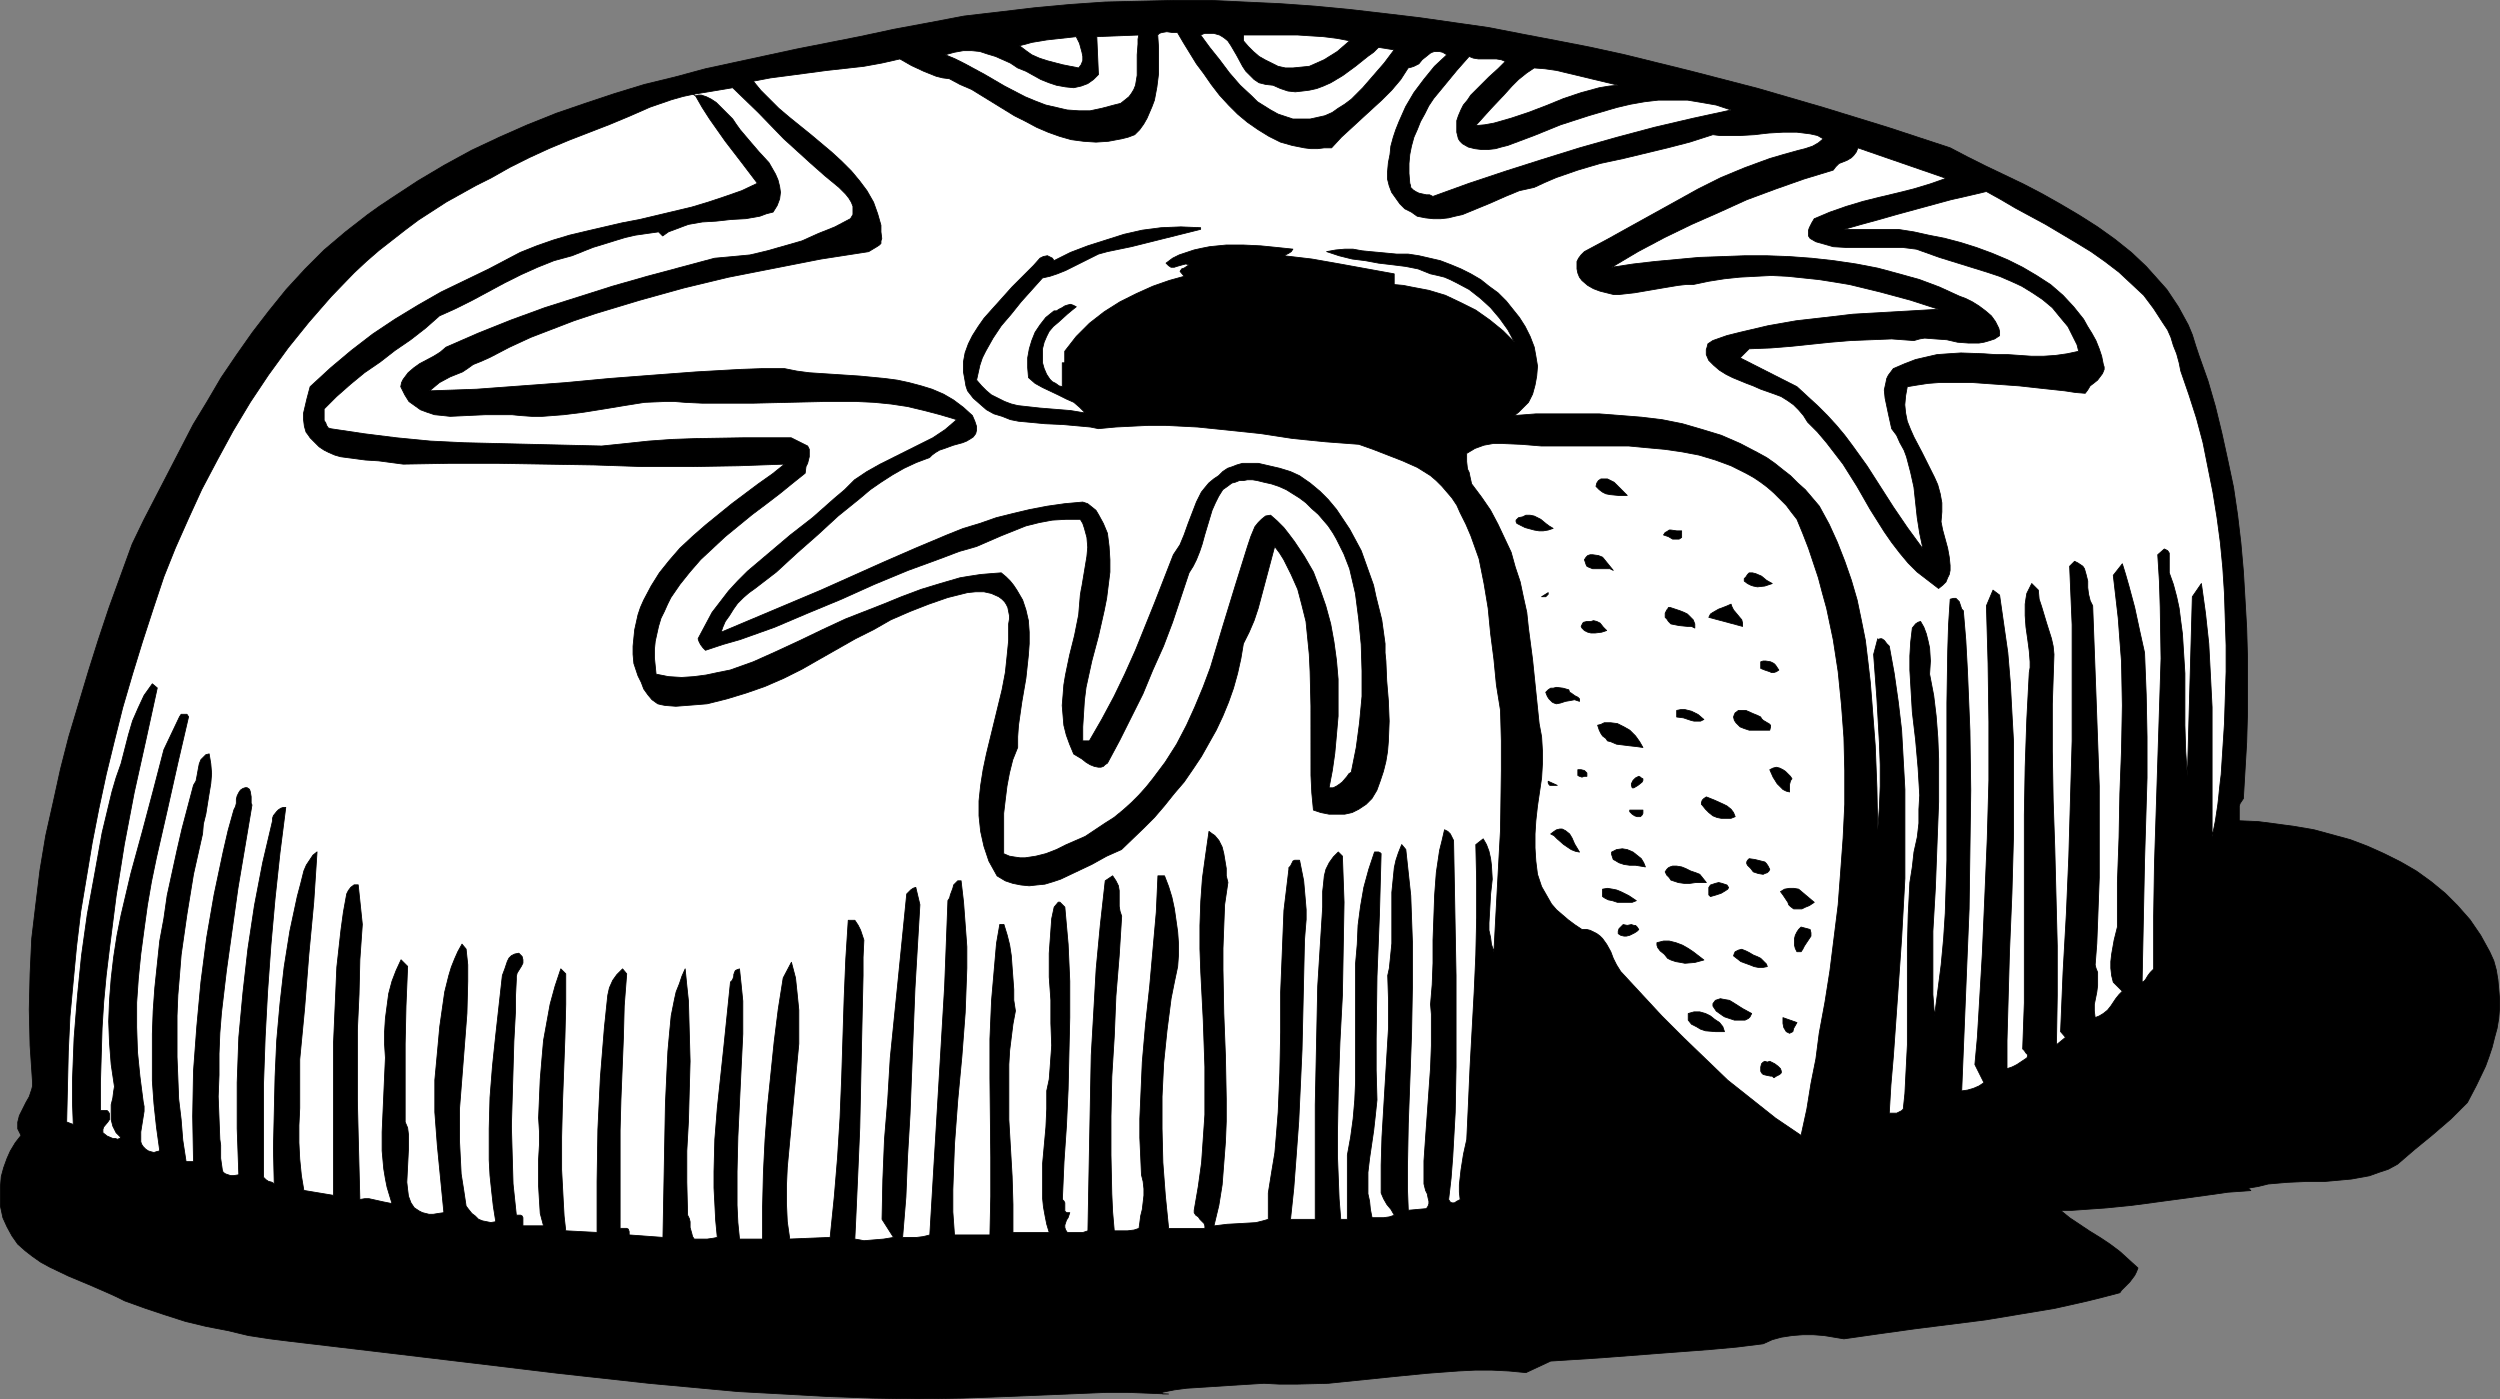 <?xml version="1.0" encoding="UTF-8" standalone="no"?>
<svg
   version="1.0"
   width="129.766mm"
   height="72.638mm"
   id="svg47"
   sodipodi:docname="Cake - Bundt.wmf"
   xmlns:inkscape="http://www.inkscape.org/namespaces/inkscape"
   xmlns:sodipodi="http://sodipodi.sourceforge.net/DTD/sodipodi-0.dtd"
   xmlns="http://www.w3.org/2000/svg"
   xmlns:svg="http://www.w3.org/2000/svg">
  <rect width="100%" height="100%" fill="#808080" stroke="none"/>
  <sodipodi:namedview
     id="namedview47"
     pagecolor="#ffffff"
     bordercolor="#000000"
     borderopacity="0.25"
     inkscape:showpageshadow="2"
     inkscape:pageopacity="0.0"
     inkscape:pagecheckerboard="0"
     inkscape:deskcolor="#d1d1d1"
     inkscape:document-units="mm" />
  <defs
     id="defs1">
    <pattern
       id="WMFhbasepattern"
       patternUnits="userSpaceOnUse"
       width="6"
       height="6"
       x="0"
       y="0" />
  </defs>
  <path
     style="fill:#000000;fill-opacity:1;fill-rule:evenodd;stroke:#000000;stroke-width:0.162px;stroke-linecap:round;stroke-linejoin:round;stroke-miterlimit:4;stroke-dasharray:none;stroke-opacity:1"
     d="m 470.336,228.404 -1.778,0.97 -1.939,0.646 -1.778,0.646 -1.778,0.323 -1.778,0.323 -1.778,0.162 -3.555,0.323 h -3.717 l -3.555,0.162 -3.717,0.323 -1.939,0.485 -1.939,0.323 0.485,0.485 -4.525,0.323 -4.525,0.646 -9.534,1.293 -4.848,0.646 -4.848,0.485 -4.525,0.323 -2.262,0.162 h -2.262 l 1.778,1.454 1.939,1.293 1.939,1.293 2.101,1.293 1.939,1.293 1.939,1.454 1.778,1.616 1.778,1.616 -0.323,0.808 -0.323,0.646 -0.97,1.293 -1.131,1.131 -0.485,0.485 -0.323,0.485 -3.07,0.808 -3.232,0.808 -6.464,1.454 -6.787,1.131 -6.787,1.131 -14.059,1.777 -6.949,0.97 -6.787,0.97 -1.939,-0.323 -1.939,-0.323 -2.101,-0.162 h -2.101 l -2.101,0.162 -2.101,0.323 -1.778,0.485 -1.778,0.808 -5.171,0.646 -5.333,0.485 -10.666,0.808 -10.504,0.808 -5.01,0.323 -5.01,0.323 -4.848,2.262 -3.394,-0.323 -3.232,-0.162 h -3.394 l -3.232,0.162 -6.464,0.485 -6.464,0.646 -6.302,0.646 -6.302,0.646 -6.302,0.162 h -3.232 l -3.07,-0.162 -5.171,0.323 -5.01,0.323 -5.01,0.323 -2.424,0.323 -2.424,0.485 0.162,0.323 h 0.485 0.646 l -4.04,-0.162 -4.04,-0.162 h -3.878 l -3.878,0.162 -3.878,0.162 -7.757,0.323 -3.878,0.162 -9.05,0.323 -8.888,0.162 -8.726,-0.162 -8.888,-0.323 -8.726,-0.485 -8.888,-0.485 -8.726,-0.808 -8.726,-0.808 -17.614,-1.939 -17.453,-2.101 -17.614,-2.101 -17.776,-2.101 -3.878,-0.485 -4.202,-0.646 -4.04,-0.97 -4.202,-0.808 -4.04,-0.97 -4.04,-1.293 -3.878,-1.293 -4.04,-1.454 -1.616,-0.808 -1.778,-0.808 -3.717,-1.616 -3.878,-1.616 -3.717,-1.777 -1.778,-0.97 -1.616,-1.131 -1.454,-1.131 -1.454,-1.293 -1.131,-1.616 -0.97,-1.777 -0.808,-1.777 -0.485,-2.262 v -1.939 -1.939 l 0.162,-1.939 0.485,-1.777 0.646,-1.777 0.646,-1.454 0.97,-1.616 1.131,-1.454 -0.323,-0.646 -0.323,-0.646 v -0.646 -0.646 l 0.323,-1.293 0.646,-1.293 0.323,-0.646 0.323,-0.646 0.646,-1.131 0.485,-1.454 0.162,-0.646 v -0.646 l -0.485,-7.271 -0.162,-7.11 0.162,-6.948 0.323,-6.948 0.808,-6.787 0.808,-6.625 1.131,-6.787 1.454,-6.464 1.454,-6.625 1.616,-6.302 1.939,-6.464 1.939,-6.464 1.939,-6.14 2.101,-6.302 4.525,-12.442 2.262,-4.686 2.424,-4.686 4.848,-9.372 2.424,-4.686 2.747,-4.524 2.747,-4.686 3.07,-4.524 3.07,-4.363 3.232,-4.201 3.394,-4.201 3.717,-4.04 3.717,-3.717 4.202,-3.555 4.363,-3.393 2.262,-1.616 2.424,-1.616 5.171,-3.393 5.171,-3.07 5.333,-2.909 5.494,-2.585 5.494,-2.424 5.656,-2.262 5.656,-1.939 5.818,-1.939 5.818,-1.777 5.979,-1.454 5.979,-1.616 5.979,-1.293 11.958,-2.585 12.282,-2.424 6.787,-1.454 6.949,-1.293 6.787,-1.293 6.949,-0.808 6.787,-0.808 6.949,-0.646 6.949,-0.485 6.787,-0.162 6.949,-0.162 h 6.949 l 6.787,0.323 6.949,0.323 6.787,0.485 6.787,0.646 6.949,0.808 6.787,0.808 6.787,0.97 6.787,0.97 6.626,1.293 6.787,1.293 6.626,1.293 6.626,1.454 13.09,3.232 13.09,3.393 12.766,3.717 12.605,3.878 12.282,4.04 3.394,1.777 3.555,1.777 3.717,1.777 3.717,1.777 3.717,1.939 3.717,2.101 3.555,2.101 3.555,2.262 3.394,2.424 3.232,2.585 2.909,2.747 2.747,3.07 1.293,1.454 2.262,3.393 0.97,1.777 0.97,1.777 0.808,1.939 0.646,2.101 0.646,1.939 1.778,5.009 1.454,5.009 1.293,5.332 1.131,5.171 1.131,5.332 0.808,5.494 0.646,5.494 0.485,5.494 0.323,5.494 0.323,5.656 0.162,5.656 v 5.494 5.656 l -0.162,5.656 -0.646,10.988 -0.323,0.485 -0.323,0.485 -0.162,0.485 v 0.485 0.646 1.777 l 3.717,0.162 3.717,0.485 3.555,0.485 3.717,0.646 3.555,0.97 3.555,0.97 3.394,1.293 3.232,1.454 3.232,1.616 3.07,1.777 2.909,2.101 2.747,2.262 2.424,2.424 2.424,2.747 2.101,3.07 1.778,3.232 0.808,1.777 0.485,1.777 0.323,1.939 0.162,1.777 0.162,1.939 v 1.939 l -0.162,1.939 -0.323,1.939 -0.485,1.777 -0.485,1.939 -0.646,1.939 -0.646,1.777 -1.778,3.717 -1.778,3.393 -1.616,1.616 -1.616,1.616 -3.555,3.07 -3.555,2.909 z"
     id="path1" />
  <path
     style="fill:#ffffff;fill-opacity:1;fill-rule:evenodd;stroke:#000000;stroke-width:0.162px;stroke-linecap:round;stroke-linejoin:round;stroke-miterlimit:4;stroke-dasharray:none;stroke-opacity:1"
     d="m 136.471,18.825 1.293,2.262 1.454,2.262 3.07,4.363 3.232,4.201 3.07,4.04 -3.07,1.454 -3.232,1.131 -3.394,1.131 -3.232,0.97 -6.787,1.616 -3.394,0.808 -3.394,0.646 -6.949,1.616 -3.394,0.808 -3.232,0.97 -3.232,1.131 -3.232,1.293 -3.07,1.616 -3.07,1.616 -4.686,2.262 -4.686,2.262 -4.525,2.585 -4.525,2.747 -4.363,2.909 -4.202,3.232 -4.04,3.393 -4.04,3.717 -0.646,2.424 -0.646,2.747 v 1.293 l 0.162,1.293 0.323,1.131 0.485,0.646 0.323,0.485 0.97,0.97 0.808,0.808 0.97,0.646 0.97,0.485 1.131,0.485 1.131,0.323 2.424,0.323 2.424,0.323 2.586,0.162 2.424,0.323 2.424,0.323 9.211,-0.162 h 9.211 l 19.069,0.323 9.534,0.323 h 9.534 l 9.211,-0.162 9.05,-0.323 -2.424,1.939 -2.747,1.939 -5.171,3.878 -5.171,4.201 -2.586,2.262 -2.424,2.262 -2.101,2.424 -1.939,2.424 -1.616,2.585 -1.454,2.747 -0.646,1.454 -0.485,1.454 -0.323,1.454 -0.323,1.454 -0.162,1.616 -0.162,1.616 v 1.616 l 0.162,1.777 0.808,2.424 0.646,1.293 0.485,1.293 0.808,1.131 0.808,0.97 1.131,0.808 0.646,0.162 0.808,0.162 2.101,0.162 2.101,-0.162 2.101,-0.162 1.939,-0.162 1.939,-0.485 1.939,-0.485 3.717,-1.131 3.717,-1.293 3.717,-1.616 3.555,-1.777 3.394,-1.939 7.11,-4.04 3.555,-1.777 3.394,-1.939 3.717,-1.616 3.717,-1.454 3.717,-1.293 3.878,-0.97 1.616,-0.162 h 1.616 l 1.454,0.323 1.454,0.646 0.646,0.485 0.485,0.485 0.323,0.485 0.323,0.646 0.162,0.808 0.162,0.808 v 0.646 l -0.162,0.97 v 3.232 l -0.323,3.232 -0.323,3.07 -0.646,3.393 -3.07,12.604 -0.646,3.07 -0.485,3.07 -0.323,3.07 v 2.909 l 0.323,3.07 0.323,1.454 0.323,1.454 0.485,1.454 0.485,1.454 0.808,1.454 0.808,1.454 1.616,0.97 1.454,0.485 1.616,0.323 1.616,0.162 1.454,-0.162 1.616,-0.162 1.616,-0.485 1.454,-0.485 3.07,-1.454 3.07,-1.454 2.909,-1.616 2.909,-1.293 4.363,-4.201 2.101,-2.101 1.939,-2.262 1.939,-2.424 1.939,-2.262 1.778,-2.585 1.616,-2.424 1.454,-2.585 1.454,-2.585 1.293,-2.747 1.131,-2.747 0.97,-2.747 0.808,-2.909 0.646,-2.909 0.485,-2.909 1.131,-2.262 0.97,-2.262 0.808,-2.424 0.646,-2.424 1.293,-4.848 0.646,-2.424 0.646,-2.424 0.97,1.293 0.808,1.293 1.454,2.909 1.293,2.909 0.808,3.07 0.808,3.232 0.323,3.232 0.323,3.232 0.162,3.393 0.162,6.787 V 152.135 l 0.162,3.393 0.323,3.393 1.454,0.485 1.616,0.323 h 1.454 1.616 l 1.454,-0.323 1.293,-0.646 1.454,-0.97 1.131,-1.131 0.97,-1.616 0.646,-1.777 0.646,-1.939 0.485,-1.939 0.323,-1.939 0.162,-1.939 0.162,-4.04 -0.162,-4.04 -0.323,-3.878 -0.162,-3.878 -0.162,-1.616 v -1.777 l -0.646,-4.686 -1.131,-4.524 -0.485,-2.262 -0.808,-2.262 -0.808,-2.262 -0.808,-2.262 -1.131,-2.101 -1.131,-2.101 -1.293,-1.939 -1.293,-1.939 -1.616,-1.939 -1.616,-1.616 -1.939,-1.616 -2.101,-1.454 -1.778,-0.808 -2.101,-0.646 -2.101,-0.485 -2.101,-0.485 h -2.101 -0.97 l -1.131,0.323 -0.808,0.323 -0.97,0.323 -0.97,0.646 -0.808,0.808 -0.97,0.646 -0.97,0.808 -0.808,0.97 -0.646,0.808 -0.97,1.939 -0.808,2.101 -0.808,2.101 -0.808,2.262 -0.808,1.939 -0.646,0.97 -0.646,0.97 -3.717,9.534 -3.717,9.211 -2.101,4.686 -2.101,4.363 -2.424,4.524 -2.424,4.201 h -1.293 v -2.747 l 0.162,-2.585 0.162,-2.585 0.323,-2.585 1.131,-5.171 1.293,-4.848 1.131,-5.009 0.485,-2.424 0.323,-2.585 0.323,-2.585 v -2.424 l -0.162,-2.585 -0.323,-2.585 -0.808,-1.939 -0.97,-1.777 -0.485,-0.808 -0.808,-0.646 -0.808,-0.646 -0.97,-0.323 -3.555,0.323 -3.394,0.485 -3.394,0.646 -3.394,0.808 -3.232,0.808 -3.232,1.131 -3.232,0.97 -3.232,1.293 -6.141,2.585 -6.302,2.747 -6.141,2.747 -6.141,2.747 -19.554,8.241 0.323,-0.97 0.485,-1.131 0.808,-1.131 0.808,-1.293 0.808,-1.131 1.131,-1.131 1.131,-0.97 1.131,-0.808 2.101,-1.616 2.101,-1.616 4.04,-3.717 4.04,-3.555 4.04,-3.717 4.202,-3.393 2.101,-1.777 2.101,-1.454 2.262,-1.454 2.262,-1.293 2.424,-1.131 2.586,-0.97 0.485,-0.485 0.646,-0.485 0.808,-0.485 0.97,-0.323 1.778,-0.646 1.778,-0.485 0.808,-0.323 0.808,-0.485 0.485,-0.323 0.485,-0.646 0.162,-0.646 v -0.808 l -0.323,-0.97 -0.485,-1.131 -1.778,-1.616 -1.939,-1.454 -1.939,-1.131 -2.262,-0.97 -2.101,-0.646 -2.424,-0.646 -2.262,-0.485 -2.424,-0.323 -5.01,-0.485 -9.858,-0.646 -2.424,-0.323 -2.424,-0.485 h -4.525 l -4.363,0.162 -8.565,0.485 -8.565,0.646 -8.403,0.646 -8.565,0.808 -8.726,0.646 -8.726,0.646 -4.525,0.162 -4.686,0.162 0.97,-0.808 0.97,-0.808 2.101,-1.131 2.424,-0.97 0.97,-0.646 1.131,-0.808 1.616,-0.646 1.778,-0.808 3.717,-1.939 4.202,-1.939 4.202,-1.616 4.202,-1.616 4.363,-1.454 8.565,-2.585 8.726,-2.424 8.726,-2.101 9.05,-1.777 9.05,-1.777 9.373,-1.454 0.808,-0.485 0.808,-0.485 0.485,-0.323 0.323,-0.323 v -0.485 l 0.162,-0.485 -0.162,-1.293 v -1.293 l -0.323,-1.131 -0.323,-1.131 -0.808,-2.262 -1.293,-2.262 -1.454,-1.939 -1.616,-1.939 -1.939,-1.939 -1.939,-1.777 -4.04,-3.393 -4.202,-3.393 -2.101,-1.777 -1.778,-1.777 -1.778,-1.777 -1.454,-1.777 3.394,-0.646 3.717,-0.485 7.272,-0.97 7.272,-0.808 3.555,-0.646 3.555,-0.808 2.262,1.293 2.424,1.131 2.424,0.97 1.293,0.323 1.293,0.162 2.101,1.131 2.262,0.97 4.202,2.585 4.202,2.585 2.262,1.131 2.101,1.131 2.262,0.97 2.262,0.808 2.262,0.646 2.424,0.323 2.424,0.162 2.424,-0.162 2.586,-0.485 1.293,-0.323 1.293,-0.485 0.97,-0.97 0.808,-1.131 0.646,-1.131 0.485,-1.131 0.485,-1.131 0.485,-1.293 0.485,-2.585 0.323,-2.585 V 11.715 9.291 l -0.162,-2.424 0.323,-0.323 0.485,-0.162 0.97,-0.162 1.131,0.162 h 0.97 l 1.131,1.939 1.293,2.101 1.293,2.101 1.454,1.939 1.454,2.101 1.616,2.101 1.778,1.939 1.778,1.777 1.939,1.616 2.101,1.454 2.101,1.293 2.262,1.131 2.262,0.646 2.424,0.485 1.293,0.162 h 1.293 l 1.293,-0.162 h 1.454 l 1.939,-2.101 1.939,-1.777 2.101,-1.939 1.939,-1.777 1.939,-1.777 1.939,-1.939 1.778,-2.101 1.454,-2.262 0.646,-0.162 0.485,-0.162 0.97,-0.485 0.646,-0.808 0.808,-0.646 0.808,-0.646 0.323,-0.162 0.485,-0.162 h 0.485 0.485 l 0.646,0.162 0.808,0.485 -2.424,2.262 -2.101,2.585 -1.939,2.585 -1.616,2.747 -1.293,2.909 -0.646,1.616 -0.485,1.454 -0.485,1.777 -0.162,1.616 -0.323,1.616 -0.162,1.777 v 1.454 l 0.323,1.293 0.485,1.293 0.808,1.131 0.808,1.131 0.97,0.97 1.293,0.646 1.131,0.808 1.616,0.323 1.454,0.162 h 1.616 l 1.454,-0.162 1.293,-0.323 1.454,-0.323 2.747,-1.131 2.747,-1.131 2.909,-1.293 2.747,-1.131 1.454,-0.323 1.454,-0.323 2.101,-0.97 2.262,-0.97 4.202,-1.454 4.363,-1.293 4.525,-0.97 8.726,-2.101 4.363,-1.131 4.525,-1.454 1.293,0.162 h 1.454 2.747 l 2.747,-0.162 1.293,-0.162 1.454,-0.162 2.747,-0.162 h 2.747 l 1.293,0.162 1.293,0.162 1.454,0.323 1.131,0.646 -0.97,0.808 -1.131,0.646 -1.454,0.485 -1.293,0.323 -2.909,0.808 -2.747,0.808 -4.848,1.777 -4.686,1.939 -4.525,2.262 -4.363,2.424 -9.05,5.009 -4.363,2.424 -4.525,2.424 -0.646,0.646 -0.485,0.646 -0.323,0.646 v 0.808 0.646 l 0.162,0.808 0.323,0.808 0.485,0.646 1.131,0.97 1.131,0.646 1.293,0.485 1.293,0.323 1.293,0.323 h 1.293 l 1.454,-0.162 1.454,-0.162 5.656,-0.97 2.909,-0.485 1.454,-0.162 h 1.454 l 3.07,-0.646 3.07,-0.485 3.07,-0.323 3.07,-0.162 3.07,-0.162 3.232,0.162 3.07,0.323 3.07,0.323 3.07,0.485 2.909,0.485 5.979,1.454 5.979,1.616 5.494,1.777 -5.494,0.323 -5.656,0.323 -5.656,0.323 -5.494,0.646 -5.656,0.646 -5.494,0.97 -5.494,1.293 -2.586,0.646 -2.747,0.97 -0.485,0.323 -0.485,0.323 -0.162,0.646 -0.162,0.485 v 0.97 l 0.485,1.131 0.97,0.97 1.131,0.97 1.293,0.808 1.293,0.646 2.747,1.131 1.293,0.485 1.454,0.646 2.747,0.97 1.293,0.485 1.293,0.808 1.131,0.808 0.97,0.97 0.97,1.131 0.808,1.293 1.939,1.939 1.778,2.101 1.616,2.101 1.616,2.101 2.747,4.363 2.586,4.524 2.747,4.363 1.454,2.101 1.616,2.101 1.616,1.939 1.778,1.777 2.101,1.616 2.101,1.616 0.808,-0.646 0.646,-0.646 0.323,-0.808 0.323,-0.646 0.162,-0.808 v -0.97 l -0.162,-1.616 -0.323,-1.777 -0.485,-1.777 -0.485,-1.777 -0.323,-1.616 0.162,-1.939 v -1.777 l -0.323,-1.777 -0.485,-1.777 -0.646,-1.454 -0.808,-1.616 -1.616,-3.232 -1.616,-3.07 -0.646,-1.454 -0.646,-1.616 -0.323,-1.616 -0.162,-1.616 0.162,-1.777 0.323,-1.777 1.939,-0.323 2.101,-0.323 2.101,-0.162 h 2.262 4.525 l 4.525,0.323 4.525,0.323 4.363,0.485 4.525,0.485 2.101,0.323 1.939,0.162 0.485,-0.646 0.485,-0.808 0.646,-0.485 0.808,-0.646 0.485,-0.646 0.485,-0.646 0.323,-0.808 v -0.485 l -0.162,-0.485 -0.323,-1.616 -0.485,-1.454 -0.646,-1.616 -0.808,-1.454 -0.808,-1.293 -0.808,-1.454 -1.939,-2.424 -2.101,-2.262 -2.424,-2.101 -2.747,-1.777 -2.747,-1.616 -2.909,-1.454 -3.07,-1.293 -3.07,-1.131 -3.07,-0.97 -3.07,-0.808 -3.232,-0.646 -2.909,-0.646 -3.07,-0.485 h -10.666 l 3.394,-0.97 3.555,-0.97 3.394,-0.97 3.555,-0.97 7.11,-1.939 3.555,-0.808 3.394,-0.808 2.909,1.616 2.747,1.616 5.979,3.232 5.979,3.555 2.909,1.777 2.747,1.939 2.747,2.101 2.424,2.262 2.424,2.262 1.939,2.585 1.778,2.747 0.97,1.454 0.646,1.454 0.485,1.616 0.646,1.616 0.485,1.777 0.323,1.616 1.616,4.686 1.454,4.524 1.293,4.848 0.97,4.848 0.97,4.848 0.808,5.009 0.646,4.848 0.485,5.009 0.323,5.009 0.162,5.171 0.162,5.009 v 5.171 l -0.323,10.18 -0.646,10.018 -0.162,1.293 -0.162,1.454 -0.162,1.616 -0.162,1.454 -0.485,3.232 -0.323,1.616 -0.323,1.454 v -12.604 -12.765 l -0.323,-6.302 -0.323,-6.14 -0.646,-5.979 -0.808,-5.817 -1.778,2.585 -0.97,35.226 -0.323,-4.848 -0.162,-5.171 v -5.009 -5.171 l -0.323,-5.171 -0.162,-2.585 -0.323,-2.424 -0.323,-2.585 -0.485,-2.262 -0.646,-2.424 -0.808,-2.262 v -0.646 -0.646 -1.293 -0.646 -0.646 l -0.323,-0.485 -0.646,-0.323 -1.293,1.131 0.323,5.171 0.162,5.171 0.162,10.018 -0.323,10.18 -0.323,10.018 -0.646,20.198 -0.162,10.18 v 10.342 l -0.323,0.323 -0.323,0.323 -0.485,0.646 -0.485,0.808 -0.323,0.323 -0.323,0.162 0.162,-7.918 0.323,-15.997 0.485,-16.159 v -8.079 l -0.162,-8.241 -0.323,-8.241 -0.97,-4.363 -0.97,-4.524 -1.131,-4.201 -0.646,-2.262 -0.646,-2.101 -1.778,2.262 0.485,4.201 0.485,4.201 0.323,4.363 0.323,4.201 0.162,8.564 -0.162,8.726 -0.323,8.564 -0.162,8.564 -0.323,8.887 v 8.726 l -0.646,2.585 -0.485,2.747 -0.162,1.454 v 1.293 l 0.162,1.454 0.323,1.293 1.778,1.777 -0.646,0.646 -0.646,0.808 -0.97,1.454 -0.646,0.808 -0.808,0.646 -0.808,0.485 -0.808,0.323 -0.162,-1.293 v -1.293 l 0.485,-2.424 0.162,-1.293 v -1.293 -1.293 l -0.323,-0.808 -0.162,-0.646 0.323,-4.201 0.162,-4.201 0.323,-8.726 v -8.887 -9.049 l -0.646,-17.936 -0.323,-8.726 -0.162,-4.363 -0.162,-4.363 -0.485,-0.97 -0.323,-1.293 -0.162,-1.293 v -1.293 l -0.323,-1.293 -0.323,-1.131 -0.323,-0.485 -0.485,-0.323 -0.485,-0.323 -0.646,-0.323 -0.97,0.97 0.485,11.473 v 11.634 11.15 l -0.323,11.311 -0.323,11.311 -0.485,11.311 -0.646,11.473 -0.485,11.634 0.97,1.131 -1.778,1.454 0.162,-9.695 v -9.695 l -0.485,-19.067 -0.323,-9.534 -0.162,-9.534 v -9.372 l 0.323,-9.695 -0.162,-1.616 -0.323,-1.454 -0.97,-3.07 -0.97,-3.232 -0.485,-1.454 -0.162,-1.777 -1.293,-1.293 -0.485,0.97 -0.485,0.97 -0.162,0.97 -0.162,1.131 v 2.262 l 0.162,2.262 0.323,2.262 0.323,2.424 0.162,2.101 v 1.131 l -0.162,0.97 -0.485,9.211 -0.323,9.372 -0.162,9.372 v 27.793 9.049 l -0.323,9.049 0.323,0.323 0.323,0.485 0.323,0.323 v 0.323 l -0.162,0.323 -0.97,0.646 -0.97,0.646 -0.97,0.485 -0.97,0.323 v -5.494 l 0.162,-5.817 0.323,-11.473 0.485,-11.634 0.323,-11.796 v -11.957 -5.817 l -0.323,-5.817 -0.323,-5.979 -0.485,-5.817 -0.808,-5.656 -0.808,-5.656 -1.293,-0.97 -1.293,3.07 0.323,11.311 0.162,11.473 v 11.473 l -0.323,11.473 -0.485,11.473 -0.485,11.15 -0.646,10.988 -0.323,5.332 -0.485,5.332 1.778,3.555 -0.97,0.646 -1.131,0.485 -1.131,0.323 -1.131,0.162 0.485,-11.957 0.485,-11.957 0.485,-11.796 0.162,-11.634 0.162,-11.634 -0.162,-11.634 -0.485,-11.796 -0.323,-5.979 -0.485,-5.817 -0.323,-0.323 -0.162,-0.485 -0.323,-0.97 -0.323,-0.323 -0.323,-0.323 h -0.485 l -0.646,0.162 -0.323,5.009 -0.162,5.171 -0.162,10.18 v 20.522 10.342 l -0.323,10.342 -0.323,5.009 -0.485,5.171 -0.646,5.009 -0.646,5.009 -0.323,-4.201 v -4.04 -4.201 -4.201 l 0.485,-8.403 0.323,-8.564 0.323,-8.403 v -4.201 -4.201 l -0.162,-4.201 -0.323,-4.201 -0.485,-4.04 -0.808,-4.201 0.162,-2.585 -0.162,-2.585 -0.323,-1.454 -0.323,-1.293 -0.485,-1.293 -0.646,-1.131 -0.485,0.162 -0.485,0.323 -0.646,0.808 -0.323,2.747 -0.162,2.747 v 2.747 l 0.162,2.747 0.323,5.494 0.646,5.494 0.485,5.494 0.323,5.332 -0.162,2.747 v 2.747 l -0.323,2.747 -0.646,2.909 -0.323,2.909 -0.485,3.07 -0.162,3.232 -0.162,3.07 -0.162,6.302 v 6.464 6.464 6.302 l -0.323,6.302 -0.162,3.232 -0.323,3.07 -0.323,0.323 -0.323,0.162 -0.646,0.323 h -0.646 -0.808 l 0.323,-5.494 0.485,-5.656 0.808,-11.473 0.808,-11.634 0.646,-11.796 v -5.817 -5.979 -5.656 l -0.323,-5.817 -0.323,-5.817 -0.646,-5.494 -0.808,-5.656 -0.97,-5.332 -0.485,-0.485 -0.485,-0.646 -0.485,-0.323 h -0.323 l -0.485,0.162 v -0.162 l -0.808,3.07 0.646,8.726 0.485,8.564 0.162,4.363 v 4.201 l -0.162,4.201 -0.323,4.363 -0.162,-8.241 -0.323,-8.241 -0.646,-8.403 -0.323,-4.04 -0.485,-4.201 -0.485,-4.04 -0.808,-4.04 -0.808,-3.878 -1.131,-3.878 -1.293,-3.717 -1.454,-3.717 -1.616,-3.555 -1.939,-3.555 -2.747,-3.232 -1.454,-1.293 -1.454,-1.454 -1.454,-1.131 -1.616,-1.293 -1.616,-1.131 -1.778,-0.97 -3.394,-1.777 -3.717,-1.616 -3.717,-1.131 -3.878,-1.131 -4.04,-0.808 -4.04,-0.485 -4.04,-0.323 -4.202,-0.323 h -4.202 -4.202 -4.04 l -4.202,0.323 0.808,-0.646 0.646,-0.646 0.646,-0.646 0.646,-0.646 0.808,-1.616 0.485,-1.777 0.323,-1.777 0.162,-1.939 -0.323,-1.939 -0.323,-1.777 -0.808,-2.101 -0.97,-1.939 -1.131,-1.777 -1.293,-1.616 -1.293,-1.616 -1.616,-1.616 -1.778,-1.293 -1.616,-1.293 -1.939,-1.131 -1.939,-0.97 -1.939,-0.808 -2.101,-0.808 -2.101,-0.485 -2.101,-0.485 -2.101,-0.323 h -2.262 l -3.394,-0.323 -1.778,-0.162 -1.616,-0.162 -1.778,-0.323 h -1.616 l -1.778,0.162 -1.778,0.323 2.424,0.808 2.586,0.646 2.586,0.323 2.586,0.485 2.747,0.323 2.586,0.323 2.424,0.485 2.424,0.97 1.454,0.323 1.293,0.323 1.131,0.485 1.293,0.646 2.424,1.293 2.262,1.777 1.939,1.777 1.778,2.101 1.616,2.262 1.293,2.424 -2.262,-2.262 -2.586,-2.101 -2.747,-1.939 -2.909,-1.454 -3.07,-1.454 -3.232,-0.97 -3.394,-0.646 -1.616,-0.323 -1.778,-0.162 v -2.101 l -5.333,-0.97 -5.333,-0.97 -5.494,-0.97 -2.747,-0.323 -2.747,-0.323 0.97,-0.485 0.485,-0.323 0.323,-0.485 -3.07,-0.323 -3.232,-0.323 -3.394,-0.162 h -3.394 l -3.232,0.323 -1.616,0.323 -1.454,0.323 -1.454,0.485 -1.454,0.485 -1.293,0.646 -1.293,0.97 0.485,0.485 0.485,0.323 h 0.646 l 0.485,-0.162 1.131,-0.323 0.646,-0.162 0.646,0.162 -0.485,0.323 -0.485,0.323 -0.485,0.162 -0.323,0.485 0.808,0.97 -2.909,0.808 -3.232,1.131 -3.232,1.454 -3.232,1.616 -3.07,1.939 -1.454,1.131 -1.454,1.131 -1.293,1.293 -1.293,1.293 -1.131,1.454 -1.131,1.454 v 2.262 h -0.485 v 4.686 l -0.646,-0.162 -0.646,-0.485 -0.646,-0.323 -0.485,-0.485 -0.646,-0.97 -0.485,-1.131 -0.323,-1.131 v -1.293 -1.454 l 0.323,-1.293 0.485,-1.131 0.485,-0.97 0.808,-0.97 0.97,-0.808 1.778,-1.616 0.97,-0.808 0.808,-0.646 -0.646,-0.323 -0.485,-0.162 -0.646,0.162 -0.485,0.162 -0.485,0.323 -0.646,0.323 -0.485,0.323 h -0.485 l -1.616,1.293 -1.131,1.454 -0.97,1.454 -0.646,1.616 -0.485,1.616 -0.323,1.777 v 1.939 l 0.162,1.939 1.293,1.131 1.454,0.808 3.07,1.454 1.616,0.808 1.454,0.646 1.131,0.97 1.131,1.131 -2.909,-0.485 -5.979,-0.485 -2.909,-0.323 -1.454,-0.162 -1.293,-0.323 -1.293,-0.485 -1.293,-0.646 -1.293,-0.646 -0.97,-0.808 -0.97,-0.97 -0.97,-1.131 0.323,-1.454 0.323,-1.454 0.485,-1.454 0.646,-1.293 1.454,-2.585 1.616,-2.424 1.939,-2.262 1.939,-2.424 4.202,-4.686 1.454,-0.323 1.454,-0.485 1.616,-0.646 1.616,-0.808 3.232,-1.616 1.616,-0.808 1.778,-0.485 4.686,-0.97 4.525,-1.131 9.05,-2.262 v -0.323 l -3.878,-0.162 -3.878,0.162 -3.717,0.485 -3.555,0.808 -3.555,1.131 -3.555,1.131 -3.394,1.293 -3.232,1.616 -0.323,-0.485 -0.323,-0.162 -0.646,-0.323 -0.808,0.162 -0.646,0.323 -1.293,1.454 -1.293,1.293 -2.909,2.909 -2.747,3.07 -1.454,1.616 -1.293,1.454 -1.131,1.616 -1.131,1.777 -0.808,1.616 -0.646,1.777 -0.323,1.777 v 1.939 l 0.323,1.777 0.162,0.97 0.323,0.97 1.131,1.454 1.293,1.131 1.293,1.131 1.454,0.808 1.616,0.485 1.616,0.646 1.616,0.323 1.778,0.162 3.394,0.323 3.555,0.162 3.555,0.323 1.778,0.162 1.616,0.323 3.394,-0.323 3.232,-0.162 3.232,-0.162 h 3.232 l 6.302,0.323 6.302,0.646 6.141,0.646 6.302,0.97 6.464,0.646 6.464,0.485 2.747,0.97 2.909,1.131 2.909,1.131 2.909,1.293 1.293,0.808 1.293,0.808 1.131,0.97 1.131,1.131 0.97,1.131 0.97,1.131 0.97,1.454 0.646,1.454 1.131,2.262 0.97,2.262 0.808,2.262 0.808,2.262 0.485,2.424 0.485,2.424 0.808,4.848 0.485,5.009 0.646,5.009 0.485,5.009 0.808,5.009 0.162,5.979 v 5.817 l -0.162,11.634 -0.646,11.796 -0.323,5.979 -0.323,6.14 -0.485,-1.454 -0.162,-1.293 -0.323,-1.454 v -1.454 l 0.162,-2.747 0.162,-2.909 0.323,-2.909 -0.162,-2.747 -0.162,-1.293 -0.323,-1.454 -0.485,-1.293 -0.646,-1.131 -1.454,1.131 0.162,7.11 v 7.271 l -0.162,7.271 -0.323,7.271 -0.808,14.704 -0.323,7.271 -0.323,6.948 -0.646,2.909 -0.485,3.07 -0.323,2.909 v 1.454 l 0.162,1.454 -0.646,0.323 -0.485,0.323 h -0.323 -0.162 l -0.323,-0.162 -0.323,-0.485 0.485,-4.201 0.323,-4.201 0.485,-8.726 0.162,-8.887 v -9.049 -8.887 l -0.162,-8.887 -0.162,-8.887 -0.162,-8.726 -0.323,-0.646 -0.323,-0.646 -0.485,-0.485 -0.323,-0.162 -0.323,-0.162 -0.485,2.101 -0.485,1.939 -0.646,4.363 -0.323,4.363 -0.162,4.524 -0.162,4.363 v 4.524 l -0.162,4.201 -0.323,3.878 0.162,1.939 v 2.101 4.04 l -0.162,4.363 -0.323,4.524 -0.646,9.049 -0.323,4.686 v 4.524 l 0.162,0.646 0.162,0.646 0.323,0.646 0.162,0.808 0.162,0.646 v 0.485 l -0.162,0.485 -0.323,0.485 -3.555,0.323 -0.162,-4.201 v -4.201 l 0.162,-8.564 0.323,-8.726 0.323,-9.049 0.162,-8.887 v -9.049 l -0.162,-4.524 -0.162,-4.524 -0.485,-4.524 -0.485,-4.524 -0.808,-0.97 -0.646,1.616 -0.485,1.454 -0.323,1.454 -0.162,1.616 -0.323,3.232 v 3.232 6.787 l -0.323,3.232 -0.162,1.616 -0.323,1.454 0.162,5.009 v 5.171 l -0.323,5.332 -0.323,5.332 -0.646,10.826 -0.162,5.494 v 5.494 l 0.485,1.131 0.646,1.131 0.808,0.97 0.646,1.131 -0.485,0.162 -0.485,0.162 -1.131,0.162 h -2.262 l -0.323,-1.616 -0.162,-1.616 -0.323,-1.454 v -1.454 -2.747 l 0.323,-2.747 0.808,-5.494 0.323,-2.909 0.323,-3.07 -0.162,-5.817 v -6.14 l 0.162,-12.281 0.485,-12.281 0.162,-5.979 0.162,-5.817 -0.162,-0.162 -0.323,-0.162 h -0.808 l -1.131,3.393 -0.97,3.555 -0.646,3.717 -0.485,3.717 -0.162,3.717 -0.323,3.717 v 7.756 7.756 7.595 l -0.162,3.717 -0.323,3.717 -0.485,3.555 -0.646,3.555 v 12.604 h -1.293 l -0.323,-4.04 -0.162,-4.201 -0.162,-4.201 v -4.363 l 0.162,-8.887 0.323,-9.049 0.485,-9.211 0.162,-9.049 0.162,-9.211 -0.162,-4.524 -0.162,-4.524 -0.808,-0.808 -0.97,0.97 -0.808,1.131 -0.646,1.293 -0.323,1.293 -0.162,1.616 -0.162,1.454 v 3.07 l -0.485,7.756 -0.485,7.756 -0.162,7.756 -0.162,7.756 -0.162,7.756 v 22.461 h -4.848 l 0.323,-3.07 0.323,-3.07 0.485,-6.464 0.485,-6.625 0.323,-6.948 0.323,-7.11 0.162,-7.11 0.323,-14.381 0.162,-2.101 0.162,-1.939 v -1.939 l -0.162,-1.939 -0.323,-3.717 -0.808,-4.04 h -0.485 -0.485 l -0.323,0.162 -0.162,0.323 -0.323,0.646 -0.323,0.323 v 0.323 l -0.485,4.04 -0.485,4.04 -0.323,8.079 -0.323,7.918 v 7.918 l -0.162,7.918 -0.323,7.756 -0.323,4.04 -0.323,3.878 -0.646,3.878 -0.646,4.04 v 5.171 l -1.131,0.323 -1.293,0.323 -2.747,0.162 -2.909,0.162 -1.293,0.162 -1.293,0.162 0.97,-4.04 0.646,-4.04 0.323,-4.201 0.323,-4.201 0.162,-4.04 v -4.363 l -0.162,-8.403 -0.323,-8.403 -0.162,-8.564 v -4.201 l 0.162,-4.363 0.162,-4.201 0.646,-4.363 -0.323,-1.293 v -1.454 l -0.485,-2.909 -0.323,-1.293 -0.646,-1.293 -0.808,-0.97 -0.485,-0.323 -0.646,-0.485 -0.646,4.524 -0.646,4.686 -0.323,4.524 -0.162,4.686 v 4.686 l 0.162,4.524 0.485,9.372 0.323,9.211 v 4.686 4.686 l -0.323,4.686 -0.323,4.686 -0.646,4.686 -0.808,4.686 v 0.485 l 0.323,0.485 0.485,0.323 0.323,0.485 0.808,0.808 0.162,0.485 v 0.485 h -7.11 l -0.646,-6.464 -0.485,-6.464 -0.162,-6.625 v -6.302 l 0.323,-6.625 0.646,-6.302 0.808,-6.302 0.646,-3.232 0.646,-3.07 0.162,-2.262 v -2.262 l -0.162,-2.262 -0.323,-2.262 -0.323,-2.262 -0.485,-2.262 -0.646,-2.101 -0.808,-2.101 h -1.293 l -0.162,3.555 -0.162,3.555 -0.646,7.271 -0.646,7.271 -0.808,7.433 -0.646,7.433 -0.323,7.433 -0.162,3.717 v 3.717 l 0.162,3.555 0.162,3.717 0.323,1.293 0.162,1.454 v 1.293 l -0.323,2.747 -0.323,1.293 -0.162,1.293 -0.162,1.131 -0.485,0.162 -0.485,0.162 -1.293,0.162 h -2.586 l -0.323,-3.717 -0.162,-3.555 -0.162,-7.595 v -7.595 l 0.162,-7.756 0.485,-7.918 0.323,-7.918 0.646,-7.918 0.485,-7.756 -0.323,-0.97 -0.162,-0.97 v -1.131 -0.808 -1.131 l -0.162,-0.97 -0.485,-0.97 -0.323,-0.485 -0.323,-0.485 -1.454,0.97 -0.97,8.726 -0.808,8.564 -0.485,8.564 -0.485,8.403 -0.162,8.403 -0.162,8.564 -0.162,8.564 -0.162,8.887 -0.485,0.162 -0.485,0.162 h -0.97 -2.101 l -0.323,-0.485 -0.162,-0.485 v -0.485 l 0.162,-0.485 0.162,-0.485 0.323,-0.485 0.323,-0.97 h -0.646 l -0.323,-0.323 v -0.323 -1.293 l -0.162,-0.323 -0.323,-0.323 0.323,-7.433 0.485,-7.11 0.323,-7.11 0.162,-7.11 0.162,-6.948 v -7.11 l -0.323,-7.271 -0.646,-7.271 -0.323,-0.323 -0.162,-0.162 -0.162,-0.162 -0.323,-0.323 h -0.323 l -0.808,0.97 -0.485,2.262 -0.162,2.262 -0.323,4.524 v 4.686 l 0.323,4.524 v 4.524 l 0.162,4.363 -0.323,4.524 -0.162,2.101 -0.485,2.262 v 3.555 l -0.162,3.555 -0.646,7.11 v 3.393 3.555 l 0.162,1.616 0.323,1.777 0.323,1.616 0.485,1.616 h -7.11 v -5.494 l -0.162,-5.494 -0.646,-11.15 v -5.494 -5.332 l 0.162,-2.747 0.323,-2.585 0.323,-2.585 0.485,-2.585 -0.323,-2.101 v -2.101 l -0.323,-4.363 -0.162,-2.262 -0.323,-2.101 -0.485,-1.939 -0.646,-2.101 h -0.808 l -0.646,3.717 -0.323,3.717 -0.323,3.717 -0.323,3.717 -0.323,7.595 v 7.756 l 0.162,15.512 v 7.595 l -0.162,7.595 h -6.949 l -0.323,-4.524 v -4.363 l 0.162,-4.524 0.162,-4.363 0.646,-8.726 0.808,-8.564 0.646,-8.564 0.162,-4.363 0.162,-4.363 v -4.201 l -0.323,-4.363 -0.323,-4.363 -0.485,-4.201 h -0.646 l -0.485,0.485 -0.323,0.323 -0.162,0.646 -0.485,1.293 -0.162,0.646 -0.323,0.485 -0.323,8.403 -0.323,8.403 -0.97,16.32 -0.97,16.159 -0.97,16.32 -0.646,0.162 -0.646,0.162 -1.293,0.162 h -2.747 l 0.646,-7.918 0.323,-7.918 0.485,-8.241 0.323,-8.241 0.646,-16.482 0.485,-8.241 0.485,-8.241 -0.808,-3.393 -0.485,0.162 -0.485,0.323 -0.323,0.323 -0.485,0.485 -1.616,16.159 -1.616,15.997 -0.485,8.079 -0.646,7.918 -0.323,7.918 -0.162,7.756 2.262,3.555 -1.939,0.323 -1.939,0.162 -1.939,0.162 -0.808,-0.162 -0.97,-0.162 0.162,-3.393 0.162,-3.555 0.323,-7.271 0.323,-7.595 0.162,-7.595 0.162,-7.595 0.162,-7.433 0.162,-7.271 v -3.555 l 0.162,-3.393 -0.323,-0.97 -0.162,-0.485 -0.162,-0.485 -0.485,-0.97 -0.323,-0.485 -0.323,-0.485 h -1.293 l -0.485,7.595 -0.323,7.756 -0.485,15.512 -0.323,7.918 -0.485,7.756 -0.646,7.756 -0.808,7.918 -7.918,0.323 -0.485,-3.393 -0.162,-3.555 v -3.555 l 0.162,-3.555 0.646,-6.948 0.646,-6.948 0.646,-6.948 0.323,-3.393 v -3.232 -3.393 l -0.323,-3.232 -0.323,-3.07 -0.808,-3.07 -1.616,3.07 -0.97,6.14 -0.808,6.464 -0.646,6.302 -0.646,6.302 -0.485,6.464 -0.323,6.464 -0.162,6.625 v 6.464 h -4.525 l -0.323,-3.232 -0.162,-3.393 v -3.232 -3.393 l 0.162,-6.787 0.323,-6.787 0.323,-6.787 0.323,-6.625 v -3.232 -3.232 l -0.323,-3.232 -0.323,-3.07 -0.485,0.162 -0.323,0.162 -0.162,0.323 -0.162,0.485 v 0.323 l -0.162,0.485 -0.162,0.323 -0.323,0.323 -0.646,6.302 -0.646,6.302 -1.293,12.119 -0.485,6.14 -0.162,6.302 v 3.232 l 0.162,3.07 0.162,3.232 0.323,3.393 -0.808,0.162 -1.131,0.162 h -2.586 l -0.323,-0.485 -0.162,-0.646 -0.323,-1.131 v -0.485 -0.646 l -0.162,-0.646 -0.323,-0.646 -0.162,-6.464 v -6.14 l 0.323,-5.817 0.162,-5.979 0.162,-5.817 -0.162,-5.817 -0.162,-5.979 -0.323,-3.07 -0.323,-3.232 -0.646,1.454 -0.485,1.454 -0.646,1.616 -0.323,1.454 -0.646,3.232 -0.323,3.393 -0.323,3.555 -0.162,3.393 -0.323,6.948 -0.485,26.177 -6.626,-0.485 v -0.646 l -0.162,-0.485 -0.323,-0.162 h -1.293 v -6.625 -6.302 -6.302 l 0.162,-5.979 0.485,-12.119 0.162,-6.302 0.485,-6.302 -0.808,-0.97 -0.646,0.646 -0.485,0.485 -0.808,1.131 -0.646,1.454 -0.323,1.454 -0.323,3.07 -0.162,1.616 -0.162,1.454 -0.808,10.018 -0.485,10.18 -0.162,10.18 v 10.018 l -6.141,-0.323 -0.323,-2.909 -0.162,-2.909 -0.162,-3.07 -0.162,-3.07 v -6.464 l 0.162,-6.464 0.485,-13.089 0.162,-6.464 v -3.07 -2.909 l -0.97,-0.97 -1.131,3.393 -0.97,3.555 -0.646,3.555 -0.646,3.555 -0.323,3.717 -0.323,3.878 -0.323,7.595 0.162,2.585 v 2.747 l -0.162,2.747 v 5.332 l 0.162,2.747 0.162,2.585 0.646,2.424 h -4.04 v -1.131 -0.485 l -0.162,-0.323 -0.323,-0.162 h -0.808 l -0.323,-3.07 -0.323,-3.07 -0.162,-5.656 -0.162,-5.656 0.162,-5.494 0.162,-5.494 0.162,-5.656 0.323,-5.979 v -2.909 l 0.162,-3.232 v -0.646 l 0.162,-0.646 0.808,-1.293 0.323,-0.646 v -0.646 l -0.162,-0.646 -0.323,-0.323 -0.323,-0.323 -0.808,0.162 -0.646,0.323 -0.485,0.485 -0.323,0.646 -0.485,1.454 -0.485,1.293 -0.646,5.817 -0.646,5.817 -0.646,6.14 -0.485,6.14 -0.162,6.14 v 6.14 l 0.162,3.07 0.323,3.07 0.323,2.909 0.485,3.07 -0.97,0.162 -0.808,-0.162 -0.808,-0.162 -0.808,-0.323 -0.646,-0.646 -0.646,-0.485 -0.646,-0.808 -0.485,-0.646 -0.485,-3.232 -0.485,-3.07 -0.162,-3.232 -0.162,-3.232 v -3.07 -3.232 l 0.97,-12.442 0.485,-6.302 0.162,-6.302 v -3.232 l -0.323,-3.07 -0.808,-0.97 -0.808,1.454 -0.646,1.454 -0.646,1.616 -0.485,1.616 -0.808,3.232 -0.485,3.393 -0.485,3.393 -0.323,3.555 -0.646,6.948 v 3.07 3.232 l 0.485,6.464 0.646,6.625 0.646,6.625 -1.131,0.162 -0.97,0.162 h -0.808 l -0.646,-0.162 -0.646,-0.162 -0.646,-0.323 -0.485,-0.323 -0.485,-0.323 -0.646,-0.97 -0.485,-1.293 -0.162,-1.293 -0.162,-1.454 0.162,-3.232 0.162,-3.232 v -1.616 -1.293 l -0.162,-1.293 -0.485,-1.131 v -15.351 l 0.162,-7.433 0.162,-3.878 0.162,-3.878 -1.293,-1.293 -0.97,2.101 -0.808,2.101 -0.646,2.424 -0.323,2.424 -0.323,2.424 -0.162,2.585 v 2.585 l 0.162,2.585 -0.162,3.555 -0.162,3.717 -0.323,7.271 v 3.717 l 0.323,3.555 0.323,1.939 0.323,1.616 0.485,1.616 0.485,1.616 -1.616,-0.323 -1.454,-0.323 -1.454,-0.323 h -0.808 l -0.97,0.162 -0.162,-6.302 -0.162,-6.302 -0.162,-6.787 v -13.897 l 0.323,-6.948 0.162,-6.787 0.485,-6.948 -0.808,-7.756 h -0.485 -0.323 l -0.646,0.485 -0.485,0.646 -0.323,0.646 -0.646,3.555 -0.485,3.555 -0.808,7.271 -0.323,7.433 -0.323,7.433 v 7.433 22.461 l -5.818,-0.97 -0.485,-2.909 -0.323,-3.232 -0.162,-3.232 v -3.393 l 0.162,-3.393 v -3.393 -3.232 -2.909 l 0.97,-10.18 0.808,-10.342 0.97,-10.342 0.646,-9.857 -0.808,0.646 -0.646,0.97 -0.646,0.97 -0.485,1.131 -0.646,2.585 -0.646,2.424 -1.454,6.787 -1.131,7.11 -0.808,7.11 -0.646,7.271 -0.323,7.11 -0.162,7.11 -0.162,6.948 0.162,6.948 -0.485,-0.323 -0.646,-0.162 -0.485,-0.323 -0.485,-0.485 v -9.211 -9.049 l 0.323,-9.211 0.485,-9.049 0.646,-9.049 0.808,-9.049 0.97,-9.049 1.131,-8.887 h -0.485 l -0.485,0.162 -0.485,0.323 -0.323,0.323 -0.646,0.808 -0.162,0.485 v 0.485 l -1.939,8.241 -1.616,8.403 -1.293,8.564 -0.97,8.564 -0.808,8.726 -0.323,8.887 v 9.049 l 0.323,9.049 -0.97,0.162 h -0.646 l -0.485,-0.162 -0.485,-0.162 -0.485,-0.323 -0.162,-0.485 -0.162,-1.131 -0.162,-1.131 v -2.585 l -0.162,-1.131 -0.162,-4.201 -0.162,-4.201 0.162,-4.201 v -4.201 l 0.162,-4.04 0.323,-4.04 0.97,-8.241 1.131,-8.079 1.131,-8.079 2.747,-16.32 -0.162,-0.323 v -0.485 -0.485 -0.323 l -0.162,-0.97 -0.162,-0.485 -0.485,-0.323 h -0.323 l -0.485,0.162 -0.485,0.323 -0.323,0.485 -0.323,0.646 -0.162,0.646 v 0.808 l -0.162,0.646 -0.323,0.646 -1.131,4.04 -0.97,4.201 -1.778,8.403 -1.454,8.403 -1.131,8.726 -0.808,8.726 -0.646,8.726 -0.162,8.887 0.162,8.887 h -1.454 l -0.646,-4.201 -0.323,-4.04 -0.485,-4.04 -0.162,-4.201 -0.162,-4.04 v -4.04 -4.04 l 0.162,-4.04 0.323,-3.878 0.323,-4.04 1.131,-7.918 1.293,-7.918 1.778,-7.918 0.162,-1.939 0.485,-1.939 0.646,-4.04 0.323,-1.939 0.162,-1.939 -0.162,-1.939 -0.323,-1.939 -0.646,0.162 -0.323,0.323 -0.646,0.646 -0.323,0.808 -0.162,0.808 -0.323,1.777 -0.162,0.808 -0.485,0.808 -2.262,8.564 -0.97,4.201 -1.939,8.887 -0.646,4.524 -0.808,4.363 -0.97,9.211 -0.323,4.524 -0.162,4.524 v 4.686 4.524 l 0.323,4.524 0.485,4.524 0.646,4.686 -0.646,0.162 -0.485,0.162 -0.646,-0.162 -0.485,-0.162 -0.485,-0.323 -0.485,-0.485 -0.323,-0.485 -0.162,-0.485 v -0.97 -0.97 l 0.646,-4.04 v -0.97 l -0.162,-0.808 -0.646,-5.009 -0.485,-4.848 -0.162,-4.848 v -4.848 l 0.323,-4.686 0.485,-4.848 0.646,-4.848 0.646,-4.686 0.808,-4.686 0.97,-4.686 2.101,-9.211 2.101,-9.372 2.101,-9.049 -0.323,-0.485 h -0.485 -0.646 l -0.323,0.485 -3.07,6.464 -2.101,8.079 -2.101,7.918 -2.262,8.241 -1.939,8.241 -0.808,4.04 -0.646,4.201 -0.485,4.201 -0.323,4.201 -0.162,4.201 0.162,4.201 0.323,4.201 0.646,4.363 -0.162,0.97 -0.162,1.293 -0.323,1.293 v 1.454 1.454 l 0.323,1.293 0.323,0.646 0.323,0.646 0.485,0.485 0.485,0.485 -0.323,0.162 -0.323,0.162 -0.485,-0.162 h -0.485 l -1.131,-0.485 -0.808,-0.646 v -0.646 l 0.162,-0.485 0.808,-0.97 0.323,-0.485 v -0.646 -0.485 l -0.162,-0.323 -0.323,-0.323 h -1.293 v -5.332 l 0.162,-5.494 0.162,-5.332 0.323,-5.171 0.485,-5.171 0.646,-5.332 1.293,-10.18 1.616,-10.18 1.939,-10.18 2.262,-10.18 2.262,-10.342 -0.97,-0.808 -0.808,1.131 -0.808,1.131 -1.131,2.424 -1.131,2.585 -0.808,2.747 -1.454,5.656 -0.97,2.747 -0.808,2.747 -1.939,8.079 -1.454,8.079 -1.454,7.918 -1.131,8.079 -0.808,8.079 -0.646,8.079 -0.162,4.201 -0.162,4.201 v 4.201 l 0.162,4.363 -1.293,-0.485 0.162,-6.948 0.162,-6.948 0.323,-6.787 0.646,-6.948 0.646,-6.787 0.808,-6.787 1.131,-6.787 1.131,-6.787 1.293,-6.625 1.454,-6.787 1.616,-6.625 1.616,-6.464 1.939,-6.625 1.939,-6.302 2.101,-6.464 2.101,-6.302 2.262,-5.656 2.586,-5.817 2.586,-5.656 3.07,-5.817 3.07,-5.656 3.394,-5.656 3.555,-5.332 3.878,-5.332 4.04,-5.009 4.363,-5.009 4.525,-4.686 2.424,-2.262 2.424,-2.101 5.171,-4.04 2.586,-1.939 2.747,-1.777 2.747,-1.777 2.909,-1.616 2.909,-1.616 2.909,-1.454 3.717,-2.101 3.878,-1.939 3.878,-1.777 3.878,-1.616 7.918,-3.07 3.878,-1.616 4.04,-1.777 4.202,-1.454 2.262,-0.646 2.262,-0.485 z"
     id="path2" />
  <path
     style="fill:#ffffff;fill-opacity:1;fill-rule:evenodd;stroke:#000000;stroke-width:0.162px;stroke-linecap:round;stroke-linejoin:round;stroke-miterlimit:4;stroke-dasharray:none;stroke-opacity:1"
     d="m 135.986,18.502 3.878,-0.646 3.878,-0.646 5.01,4.848 5.01,5.171 5.333,4.848 2.747,2.424 2.747,2.262 0.646,0.646 0.646,0.646 0.646,0.808 0.485,0.808 0.323,0.808 v 0.808 0.808 l -0.485,0.808 -3.07,1.616 -3.232,1.293 -3.232,1.454 -3.394,0.97 -3.394,0.97 -3.394,0.808 -3.394,0.323 -3.555,0.323 -6.626,1.777 -6.626,1.777 -6.787,1.939 -6.626,2.101 -6.626,2.101 -6.626,2.424 -6.464,2.585 -6.302,2.747 -1.131,0.97 -1.293,0.808 -2.747,1.454 -1.131,0.808 -1.131,0.97 -0.485,0.646 -0.485,0.646 -0.323,0.646 -0.162,0.808 0.808,1.616 0.808,1.293 1.131,0.808 1.131,0.808 1.293,0.485 1.454,0.485 1.616,0.162 1.454,0.162 3.394,-0.162 3.555,-0.162 h 3.394 1.778 l 1.616,0.162 2.262,0.162 h 2.101 l 2.101,-0.162 2.101,-0.162 3.878,-0.485 4.04,-0.646 3.878,-0.646 4.04,-0.646 3.878,-0.162 h 2.101 l 1.939,0.162 3.394,0.162 h 3.394 6.626 l 6.787,-0.162 6.949,-0.162 h 6.626 l 3.394,0.162 3.232,0.323 3.232,0.485 3.394,0.808 3.07,0.808 3.232,0.97 -1.131,0.97 -1.131,0.97 -2.424,1.616 -2.586,1.293 -2.586,1.293 -5.171,2.585 -2.586,1.454 -2.424,1.616 -1.939,1.939 -2.101,1.777 -4.202,3.717 -4.363,3.393 -4.202,3.555 -4.202,3.555 -1.939,1.939 -1.778,1.939 -1.616,2.101 -1.616,2.101 -1.293,2.424 -1.293,2.424 -0.162,0.323 0.162,0.485 0.323,0.646 0.485,0.646 0.485,0.485 3.394,-1.131 3.394,-0.97 6.787,-2.424 6.464,-2.747 6.626,-2.747 6.464,-2.909 6.626,-2.747 6.626,-2.424 3.394,-1.293 3.394,-0.97 4.848,-2.101 2.424,-0.97 2.424,-0.97 2.586,-0.646 2.586,-0.485 2.747,-0.162 h 2.747 l 0.485,0.808 0.323,0.97 0.485,1.777 0.162,1.939 -0.162,1.777 -0.646,3.878 -0.323,1.939 -0.162,0.808 -0.162,0.97 -0.162,1.939 -0.162,1.939 -0.808,4.04 -0.97,3.878 -0.808,3.878 -0.323,1.939 -0.162,2.101 -0.162,1.939 0.162,1.939 0.162,1.939 0.485,1.939 0.646,1.777 0.808,1.939 0.808,0.485 0.808,0.485 0.808,0.646 0.808,0.485 0.808,0.323 0.808,0.162 h 0.485 l 0.485,-0.162 0.323,-0.323 0.485,-0.323 2.424,-4.524 2.262,-4.524 2.262,-4.524 1.939,-4.686 2.101,-4.686 1.778,-4.686 1.616,-4.848 1.616,-4.848 0.808,-1.293 0.646,-1.293 0.646,-1.616 0.485,-1.454 0.485,-1.777 0.485,-1.616 0.97,-3.232 0.646,-1.454 0.646,-1.293 0.808,-1.293 1.131,-0.808 0.646,-0.485 0.646,-0.162 0.808,-0.323 h 0.808 l 0.808,-0.162 h 0.97 l 0.97,0.162 1.293,0.323 1.454,0.323 1.454,0.485 1.454,0.646 1.293,0.808 1.293,0.808 1.293,0.97 1.131,1.131 1.293,1.131 0.97,1.131 0.97,1.131 0.97,1.454 0.646,1.131 1.454,2.909 1.131,2.909 1.131,4.848 0.646,5.009 0.485,5.009 0.162,5.171 v 5.009 l -0.485,5.171 -0.646,4.848 -0.97,4.848 -0.485,0.323 -0.323,0.485 -0.97,1.131 -0.646,0.485 -0.485,0.323 -0.646,0.323 h -0.808 l 0.646,-3.393 0.485,-3.393 0.323,-3.555 0.323,-3.717 v -3.717 -3.555 l -0.323,-3.717 -0.485,-3.555 -0.646,-3.555 -0.97,-3.555 -1.131,-3.232 -1.293,-3.393 -1.778,-3.07 -1.939,-2.909 -0.97,-1.293 -1.131,-1.454 -1.293,-1.293 -1.293,-1.131 -0.97,0.162 -0.808,0.646 -0.646,0.646 -0.646,0.808 -0.808,1.939 -0.323,0.97 -0.323,0.97 -2.424,7.756 -2.424,7.918 -2.424,8.079 -1.454,3.878 -1.616,3.878 -1.616,3.555 -1.939,3.717 -2.262,3.555 -2.424,3.232 -1.293,1.616 -1.454,1.616 -1.454,1.454 -1.616,1.454 -1.778,1.454 -1.778,1.131 -1.939,1.293 -1.939,1.293 -3.717,1.616 -1.939,0.97 -2.101,0.808 -1.939,0.485 -2.101,0.323 h -0.97 l -1.131,-0.162 -0.97,-0.162 -1.131,-0.485 v -5.171 -2.747 l 0.323,-2.747 0.323,-2.585 0.485,-2.585 0.646,-2.585 0.97,-2.424 v -2.101 l 0.162,-2.262 0.646,-4.524 0.808,-4.686 0.485,-4.524 0.162,-2.262 v -2.262 l -0.162,-2.262 -0.485,-2.101 -0.646,-1.939 -1.131,-1.939 -0.646,-0.97 -0.646,-0.808 -0.808,-0.808 -0.97,-0.808 -2.101,0.162 -1.939,0.162 -2.101,0.323 -1.939,0.323 -3.878,1.131 -3.717,1.131 -3.878,1.454 -3.555,1.454 -7.434,2.909 -4.525,2.101 -4.363,2.101 -4.525,2.101 -4.686,2.101 -2.262,0.808 -2.262,0.808 -2.424,0.485 -2.262,0.485 -2.424,0.323 -2.424,0.162 -2.586,-0.162 -2.424,-0.485 -0.162,-1.616 -0.162,-1.616 v -1.616 l 0.162,-1.616 0.323,-1.454 0.323,-1.454 0.485,-1.616 0.646,-1.293 0.646,-1.454 0.646,-1.293 1.778,-2.585 1.939,-2.424 2.101,-2.424 2.424,-2.262 2.424,-2.262 5.333,-4.363 2.586,-1.939 2.747,-2.101 2.586,-2.101 2.424,-1.939 0.162,-1.293 0.323,-0.646 0.162,-0.646 0.162,-0.646 V 88.954 88.146 l -0.323,-0.646 -3.232,-1.616 h -9.534 l -9.373,0.162 -4.525,0.162 -4.525,0.323 -4.525,0.485 -4.686,0.485 -6.787,-0.162 -6.787,-0.162 -13.413,-0.323 -6.626,-0.323 -6.626,-0.646 -6.464,-0.808 -6.464,-0.97 -0.485,-0.162 -0.323,-0.485 -0.162,-0.485 -0.323,-0.485 v -1.131 -1.131 l 2.424,-2.424 2.747,-2.424 2.747,-2.262 3.07,-2.101 2.909,-2.262 3.07,-2.101 2.909,-2.262 2.747,-2.424 3.232,-1.454 3.232,-1.616 6.302,-3.393 3.232,-1.616 3.232,-1.454 3.232,-1.293 1.778,-0.485 1.778,-0.485 4.04,-1.616 4.202,-1.293 2.101,-0.646 2.101,-0.485 2.262,-0.323 2.262,-0.323 0.808,0.808 1.131,-0.808 1.293,-0.485 1.293,-0.485 1.293,-0.485 2.747,-0.485 2.747,-0.162 2.909,-0.323 2.909,-0.162 2.747,-0.485 1.293,-0.485 1.293,-0.323 0.808,-1.293 0.485,-1.293 0.162,-1.293 -0.162,-1.131 -0.323,-1.293 -0.485,-1.131 -0.646,-1.131 -0.646,-1.131 -1.939,-2.101 -1.939,-2.262 -1.778,-2.101 -0.808,-1.131 -0.646,-0.97 -3.232,-3.232 -0.97,-0.646 -0.97,-0.485 -0.97,-0.323 h -0.646 l -0.485,0.162 z"
     id="path3" />
  <path
     style="fill:#ffffff;fill-opacity:1;fill-rule:evenodd;stroke:#000000;stroke-width:0.162px;stroke-linecap:round;stroke-linejoin:round;stroke-miterlimit:4;stroke-dasharray:none;stroke-opacity:1"
     d="m 407.797,68.917 -2.262,0.485 -2.262,0.323 -2.424,0.162 h -2.262 l -4.686,-0.323 h -2.424 l -2.262,-0.162 -4.525,-0.162 -2.424,0.162 -2.262,0.162 -2.101,0.485 -2.101,0.485 -2.101,0.808 -2.262,0.97 -0.485,0.646 -0.485,0.646 -0.323,0.646 -0.162,0.808 -0.323,1.454 0.162,1.616 0.646,3.07 0.323,1.454 0.323,1.454 0.97,1.293 0.646,1.454 0.808,1.454 0.485,1.293 0.808,3.07 0.646,2.909 0.646,5.979 0.485,3.07 0.646,3.07 -3.07,-4.201 -2.747,-4.04 -2.586,-4.04 -2.586,-4.04 -2.909,-4.04 -1.454,-1.939 -1.616,-1.939 -1.778,-1.939 -1.939,-1.939 -1.939,-1.777 -2.101,-1.939 -11.15,-5.656 1.778,-1.777 4.202,-0.162 4.04,-0.323 7.757,-0.808 3.878,-0.323 4.04,-0.162 4.04,-0.162 4.363,0.323 1.131,-0.323 0.97,-0.162 2.101,0.162 2.262,0.162 2.101,0.485 2.101,0.162 h 2.101 l 0.97,-0.162 1.131,-0.323 0.97,-0.323 0.97,-0.646 v -0.808 l -0.162,-0.646 -0.323,-0.646 -0.323,-0.646 -0.808,-1.131 -1.131,-0.97 -1.293,-0.97 -1.293,-0.808 -1.293,-0.646 -1.293,-0.485 -3.878,-1.777 -3.878,-1.454 -4.04,-1.131 -4.202,-1.131 -4.202,-0.808 -4.363,-0.646 -4.363,-0.485 -4.363,-0.323 -4.363,-0.162 h -4.525 l -4.363,0.162 -4.525,0.162 -8.726,0.808 -4.202,0.485 -4.202,0.646 5.171,-3.07 5.171,-2.747 5.333,-2.585 5.494,-2.424 5.333,-2.424 5.656,-2.101 5.494,-1.939 5.818,-1.777 0.485,-0.646 0.646,-0.646 1.616,-0.646 0.808,-0.485 0.485,-0.485 0.485,-0.646 0.323,-0.808 17.291,5.979 -3.232,1.131 -3.232,0.97 -3.232,0.808 -3.394,0.808 -3.232,0.808 -3.232,0.97 -3.232,1.131 -3.07,1.293 -0.485,0.808 -0.485,0.97 -0.162,0.485 v 0.646 0.485 l 0.323,0.485 1.131,0.646 1.131,0.323 1.131,0.323 1.131,0.323 2.747,0.162 h 2.747 2.747 2.747 2.747 l 1.293,0.162 1.293,0.162 4.525,1.616 4.686,1.454 4.686,1.454 2.424,0.808 2.262,0.97 2.101,0.97 2.101,1.293 1.939,1.293 1.939,1.616 1.454,1.777 1.616,1.939 1.131,2.262 0.646,1.293 z"
     id="path4" />
  <path
     style="fill:#ffffff;fill-opacity:1;fill-rule:evenodd;stroke:#000000;stroke-width:0.162px;stroke-linecap:round;stroke-linejoin:round;stroke-miterlimit:4;stroke-dasharray:none;stroke-opacity:1"
     d="m 356.893,202.712 -0.646,5.009 -0.97,4.848 -0.808,5.009 -1.131,5.171 -5.01,-3.393 -4.686,-3.717 -4.686,-3.717 -4.363,-4.201 -4.363,-4.201 -4.202,-4.201 -8.08,-8.726 -0.808,-1.293 -0.646,-1.293 -0.485,-1.293 -0.808,-1.454 -0.808,-1.131 -0.485,-0.485 -0.646,-0.485 -0.646,-0.323 -0.646,-0.323 -0.646,-0.162 h -0.97 l -1.454,-0.97 -1.293,-0.97 -1.131,-0.97 -1.131,-0.97 -0.97,-1.131 -0.646,-1.131 -0.646,-1.131 -0.646,-1.131 -0.808,-2.424 -0.323,-2.585 -0.162,-2.585 v -2.747 l 0.162,-2.585 0.323,-2.909 0.808,-5.494 0.162,-2.747 v -2.585 l -0.162,-2.747 -0.485,-2.585 -1.293,-12.604 -0.808,-6.14 -0.323,-3.07 -0.646,-2.909 -0.646,-3.07 -0.97,-2.909 -0.808,-2.909 -1.293,-2.747 -1.293,-2.747 -1.454,-2.747 -1.778,-2.585 -1.939,-2.585 -0.323,-1.454 -0.162,-0.808 -0.323,-0.646 -0.162,-1.454 V 89.762 88.954 l 0.808,-0.485 0.808,-0.485 1.778,-0.646 1.778,-0.323 h 1.939 l 3.717,0.162 3.878,0.323 h 3.232 3.394 6.949 3.555 l 3.394,0.323 3.555,0.323 3.394,0.485 3.394,0.646 3.232,0.97 3.07,1.131 2.909,1.454 1.454,0.808 1.454,0.97 1.293,0.97 1.293,1.131 1.131,1.131 1.293,1.293 0.97,1.293 1.131,1.454 1.131,2.747 1.131,2.909 0.97,2.909 0.97,2.909 0.808,3.07 0.808,2.909 1.293,6.14 0.97,6.302 0.646,6.464 0.485,6.464 0.162,6.464 v 6.625 l -0.323,6.625 -0.485,6.625 -0.485,6.464 -0.808,6.464 -0.808,6.464 -0.97,6.14 z"
     id="path5" />
  <path
     style="fill:#ffffff;fill-opacity:1;fill-rule:evenodd;stroke:#000000;stroke-width:0.162px;stroke-linecap:round;stroke-linejoin:round;stroke-miterlimit:4;stroke-dasharray:none;stroke-opacity:1"
     d="m 281.103,38.539 -0.646,-0.323 h -0.646 l -1.454,-0.323 -0.646,-0.323 -0.485,-0.323 -0.485,-0.485 v -0.323 l -0.162,-0.485 -0.162,-1.939 v -1.939 l 0.162,-1.777 0.323,-1.616 0.485,-1.777 0.646,-1.454 0.646,-1.616 0.808,-1.454 0.808,-1.616 0.97,-1.454 2.262,-2.747 2.262,-2.747 2.424,-2.747 0.808,0.323 0.97,0.162 h 1.778 1.778 l 0.97,0.162 0.808,0.323 -1.454,1.454 -1.778,1.616 -1.778,1.777 -1.778,1.777 -0.646,0.97 -0.808,0.97 -0.485,0.97 -0.485,1.131 -0.323,0.97 v 1.131 1.131 l 0.323,1.293 0.323,0.485 0.485,0.485 1.131,0.646 1.293,0.323 1.293,0.162 h 1.293 l 1.454,-0.162 1.131,-0.323 1.293,-0.323 5.171,-1.939 5.171,-2.101 5.494,-1.777 2.747,-0.808 2.747,-0.808 2.747,-0.646 2.747,-0.485 2.747,-0.323 h 2.909 2.747 l 2.909,0.485 2.747,0.485 2.909,0.97 -7.434,1.616 -7.595,1.777 -7.272,1.939 -7.434,2.101 -7.272,2.262 -7.11,2.262 -7.272,2.424 z"
     id="path6" />
  <path
     style="fill:#ffffff;fill-opacity:1;fill-rule:evenodd;stroke:#000000;stroke-width:0.162px;stroke-linecap:round;stroke-linejoin:round;stroke-miterlimit:4;stroke-dasharray:none;stroke-opacity:1"
     d="m 289.506,24.642 2.909,-3.232 2.747,-2.909 1.454,-1.616 1.293,-1.293 1.616,-1.293 1.454,-0.97 2.101,0.162 2.262,0.323 4.04,0.97 4.04,0.97 4.04,0.97 -1.778,0.162 -1.939,0.323 -1.778,0.485 -1.778,0.485 -3.394,1.131 -3.555,1.454 -3.394,1.293 -3.394,1.131 -3.394,0.97 -1.778,0.323 z"
     id="path7" />
  <path
     style="fill:#ffffff;fill-opacity:1;fill-rule:evenodd;stroke:#000000;stroke-width:0.162px;stroke-linecap:round;stroke-linejoin:round;stroke-miterlimit:4;stroke-dasharray:none;stroke-opacity:1"
     d="m 253.631,23.349 -1.454,-0.485 -1.454,-0.485 -1.454,-0.808 -1.293,-0.808 -1.293,-0.808 -1.131,-1.131 -2.262,-2.101 -2.101,-2.424 -1.939,-2.585 -1.939,-2.424 -1.778,-2.424 0.808,-0.323 h 0.646 1.131 l 1.131,0.323 0.808,0.485 0.808,0.646 0.646,0.97 1.131,1.939 1.131,2.101 0.646,0.97 0.808,0.808 0.808,0.808 0.97,0.646 1.293,0.323 1.454,0.162 1.454,0.646 1.454,0.485 1.454,0.162 1.454,-0.162 1.293,-0.162 1.454,-0.323 1.293,-0.485 1.454,-0.646 2.424,-1.454 2.424,-1.777 2.424,-1.939 1.131,-0.808 0.97,-0.97 3.07,0.485 -1.939,2.585 -2.101,2.424 -2.101,2.424 -2.262,2.262 -1.293,0.97 -1.293,0.808 -1.131,0.808 -1.454,0.646 -1.454,0.323 -1.454,0.323 h -1.616 z"
     id="path8" />
  <path
     style="fill:#ffffff;fill-opacity:1;fill-rule:evenodd;stroke:#000000;stroke-width:0.162px;stroke-linecap:round;stroke-linejoin:round;stroke-miterlimit:4;stroke-dasharray:none;stroke-opacity:1"
     d="m 253.631,13.331 h -1.454 l -1.454,-0.323 -1.293,-0.646 -1.293,-0.646 -1.131,-0.646 -1.131,-0.97 -0.97,-0.97 -0.97,-1.131 V 6.867 h 5.494 5.171 l 2.424,0.162 2.586,0.162 2.586,0.323 2.586,0.485 -2.424,2.101 -1.293,0.808 -1.293,0.808 -1.454,0.646 -1.454,0.646 -1.616,0.162 z"
     id="path9" />
  <path
     style="fill:#ffffff;fill-opacity:1;fill-rule:evenodd;stroke:#000000;stroke-width:0.162px;stroke-linecap:round;stroke-linejoin:round;stroke-miterlimit:4;stroke-dasharray:none;stroke-opacity:1"
     d="m 218.564,20.602 -2.424,0.646 -2.262,0.485 h -2.262 l -2.262,-0.162 -2.101,-0.485 -2.101,-0.485 -2.101,-0.808 -1.939,-0.808 -4.04,-2.101 -3.878,-2.262 -3.878,-2.101 -1.939,-0.97 -1.939,-0.808 1.778,-0.485 1.778,-0.323 h 1.616 l 1.616,0.162 1.454,0.485 1.616,0.485 2.909,1.293 1.454,0.97 1.616,0.646 2.909,1.616 1.616,0.646 1.454,0.485 1.778,0.323 1.616,0.162 1.454,-0.323 1.293,-0.485 1.131,-0.808 0.97,-0.97 -0.323,-7.433 8.242,-0.323 -0.162,0.808 v 0.97 l -0.162,2.101 v 1.939 2.101 l -0.162,0.97 -0.162,0.97 -0.323,0.808 -0.485,0.808 -0.485,0.646 -0.808,0.646 -0.808,0.646 z"
     id="path10" />
  <path
     style="fill:#ffffff;fill-opacity:1;fill-rule:evenodd;stroke:#000000;stroke-width:0.162px;stroke-linecap:round;stroke-linejoin:round;stroke-miterlimit:4;stroke-dasharray:none;stroke-opacity:1"
     d="m 211.615,13.331 -3.232,-0.646 -3.07,-0.808 -1.454,-0.485 -1.454,-0.646 -1.131,-0.808 -1.293,-0.97 1.293,-0.323 1.131,-0.323 2.909,-0.485 2.909,-0.323 2.909,-0.323 0.323,0.646 0.323,0.646 0.485,1.777 0.162,0.808 v 0.808 l -0.323,0.808 z"
     id="path11" />
  <path
     style="fill:#000000;fill-opacity:1;fill-rule:evenodd;stroke:#000000;stroke-width:0.162px;stroke-linecap:round;stroke-linejoin:round;stroke-miterlimit:4;stroke-dasharray:none;stroke-opacity:1"
     d="m 363.519,220.163 -2.586,1.293 -0.162,-2.262 v -2.262 l 0.323,-2.101 0.162,-2.262 0.808,-4.201 0.97,-4.363 1.131,-4.201 0.97,-4.201 0.646,-4.524 0.323,-2.101 0.162,-2.262 0.323,0.808 -0.323,8.403 -0.323,8.241 -0.485,4.04 -0.485,4.04 -0.646,4.04 z"
     id="path12" />
  <path
     style="fill:#000000;fill-opacity:1;fill-rule:evenodd;stroke:#000000;stroke-width:0.162px;stroke-linecap:round;stroke-linejoin:round;stroke-miterlimit:4;stroke-dasharray:none;stroke-opacity:1"
     d="m 350.752,177.02 -0.323,-0.485 -0.646,-0.97 -0.485,-0.646 0.808,-0.485 0.97,-0.162 h 0.808 l 0.97,0.162 3.07,2.585 -0.485,0.323 -0.485,0.323 -0.808,0.323 -0.646,0.323 h -0.808 -0.808 l -0.646,-0.485 -0.323,-0.323 z"
     id="path13" />
  <path
     style="fill:#000000;fill-opacity:1;fill-rule:evenodd;stroke:#000000;stroke-width:0.162px;stroke-linecap:round;stroke-linejoin:round;stroke-miterlimit:4;stroke-dasharray:none;stroke-opacity:1"
     d="m 353.338,186.715 h -0.808 l -0.323,-0.646 -0.162,-0.646 v -0.646 -0.646 l 0.162,-0.646 0.323,-0.646 0.323,-0.485 0.485,-0.485 1.778,0.485 0.162,0.646 v 0.646 l -0.323,0.485 -0.323,0.485 -0.646,0.97 -0.323,0.646 z"
     id="path14" />
  <path
     style="fill:#000000;fill-opacity:1;fill-rule:evenodd;stroke:#000000;stroke-width:0.162px;stroke-linecap:round;stroke-linejoin:round;stroke-miterlimit:4;stroke-dasharray:none;stroke-opacity:1"
     d="m 351.076,202.712 -0.323,-0.162 -0.323,-0.162 -0.485,-0.808 -0.162,-0.808 v -1.131 l 2.747,0.97 -0.646,1.131 -0.162,0.646 z"
     id="path15" />
  <path
     style="fill:#000000;fill-opacity:1;fill-rule:evenodd;stroke:#000000;stroke-width:0.162px;stroke-linecap:round;stroke-linejoin:round;stroke-miterlimit:4;stroke-dasharray:none;stroke-opacity:1"
     d="m 351.076,155.367 -0.646,-0.162 -0.646,-0.323 -0.646,-0.646 -0.485,-0.485 -0.808,-1.293 -0.646,-1.454 0.646,-0.323 0.646,-0.162 0.646,0.162 0.646,0.323 0.485,0.323 0.485,0.485 0.485,0.485 0.323,0.485 -0.162,0.162 -0.162,0.323 -0.162,0.646 z"
     id="path16" />
  <path
     style="fill:#000000;fill-opacity:1;fill-rule:evenodd;stroke:#000000;stroke-width:0.162px;stroke-linecap:round;stroke-linejoin:round;stroke-miterlimit:4;stroke-dasharray:none;stroke-opacity:1"
     d="m 348.005,211.438 -0.323,-0.323 h -0.323 l -0.808,-0.162 -0.646,-0.162 -0.323,-0.323 -0.162,-0.323 v -0.808 l 0.162,-0.646 0.162,-0.162 0.162,-0.162 0.323,-0.162 0.485,0.162 0.485,-0.162 0.323,0.162 0.646,0.323 0.646,0.485 0.485,0.485 0.162,0.485 v 0.323 l -0.162,0.162 -0.162,0.162 -0.646,0.323 z"
     id="path17" />
  <path
     style="fill:#000000;fill-opacity:1;fill-rule:evenodd;stroke:#000000;stroke-width:0.162px;stroke-linecap:round;stroke-linejoin:round;stroke-miterlimit:4;stroke-dasharray:none;stroke-opacity:1"
     d="m 345.42,131.129 v -1.293 l 0.485,-0.162 h 0.485 l 0.97,0.162 0.646,0.323 0.323,0.323 0.323,0.485 0.323,0.485 -0.485,0.323 -0.485,0.162 h -0.485 l -0.323,-0.162 -0.97,-0.323 z"
     id="path18" />
  <path
     style="fill:#000000;fill-opacity:1;fill-rule:evenodd;stroke:#000000;stroke-width:0.162px;stroke-linecap:round;stroke-linejoin:round;stroke-miterlimit:4;stroke-dasharray:none;stroke-opacity:1"
     d="m 342.188,114 v -0.485 l 0.323,-0.323 0.323,-0.485 0.323,-0.323 h 0.646 l 0.646,0.162 1.131,0.485 0.97,0.808 1.131,0.646 -1.454,0.485 -1.454,0.162 -0.808,-0.162 -0.485,-0.162 -0.646,-0.323 z"
     id="path19" />
  <path
     style="fill:#000000;fill-opacity:1;fill-rule:evenodd;stroke:#000000;stroke-width:0.162px;stroke-linecap:round;stroke-linejoin:round;stroke-miterlimit:4;stroke-dasharray:none;stroke-opacity:1"
     d="m 347.197,143.248 h -0.97 -0.97 -2.101 l -0.97,-0.323 -0.808,-0.323 -0.323,-0.323 -0.485,-0.485 -0.323,-0.485 -0.162,-0.646 0.162,-0.485 0.162,-0.323 0.646,-0.485 h 0.646 0.808 l 1.454,0.646 0.808,0.323 0.323,0.162 0.323,0.162 0.162,0.323 0.323,0.323 0.808,0.485 0.323,0.162 0.323,0.323 v 0.323 z"
     id="path20" />
  <path
     style="fill:#000000;fill-opacity:1;fill-rule:evenodd;stroke:#000000;stroke-width:0.162px;stroke-linecap:round;stroke-linejoin:round;stroke-miterlimit:4;stroke-dasharray:none;stroke-opacity:1"
     d="m 343.965,171.041 -0.485,-0.646 -0.646,-0.646 -0.162,-0.323 v -0.323 l 0.162,-0.323 0.323,-0.323 1.131,0.162 1.293,0.323 0.646,0.162 0.323,0.323 0.323,0.485 0.323,0.646 -0.162,0.323 -0.323,0.323 -0.485,0.162 -0.323,0.162 -0.97,-0.162 -0.485,-0.162 z"
     id="path21" />
  <path
     style="fill:#000000;fill-opacity:1;fill-rule:evenodd;stroke:#000000;stroke-width:0.162px;stroke-linecap:round;stroke-linejoin:round;stroke-miterlimit:4;stroke-dasharray:none;stroke-opacity:1"
     d="m 346.712,189.623 -0.808,0.162 h -0.97 l -0.808,-0.162 -0.808,-0.323 -1.778,-0.646 -1.454,-1.131 0.162,-0.485 0.162,-0.323 0.323,-0.162 0.323,-0.162 0.646,-0.162 0.808,0.323 0.646,0.323 0.808,0.485 0.808,0.323 0.646,0.323 0.323,0.323 0.485,0.485 0.323,0.323 z"
     id="path22" />
  <path
     style="fill:#000000;fill-opacity:1;fill-rule:evenodd;stroke:#000000;stroke-width:0.162px;stroke-linecap:round;stroke-linejoin:round;stroke-miterlimit:4;stroke-dasharray:none;stroke-opacity:1"
     d="m 338.794,199.642 -0.485,-0.162 -0.485,-0.323 -1.131,-0.808 -0.323,-0.485 -0.323,-0.485 v -0.485 l 0.485,-0.646 0.97,-0.323 0.808,0.162 0.97,0.162 0.808,0.485 1.778,1.131 1.778,0.97 -0.323,0.646 -0.323,0.323 -0.646,0.323 h -0.646 -0.646 -0.808 z"
     id="path23" />
  <path
     style="fill:#000000;fill-opacity:1;fill-rule:evenodd;stroke:#000000;stroke-width:0.162px;stroke-linecap:round;stroke-linejoin:round;stroke-miterlimit:4;stroke-dasharray:none;stroke-opacity:1"
     d="m 335.239,121.11 0.323,-0.646 0.485,-0.323 1.131,-0.646 1.293,-0.485 1.131,-0.485 0.162,0.485 0.323,0.646 0.808,0.97 0.808,0.97 0.162,0.646 v 0.646 z"
     id="path24" />
  <path
     style="fill:#000000;fill-opacity:1;fill-rule:evenodd;stroke:#000000;stroke-width:0.162px;stroke-linecap:round;stroke-linejoin:round;stroke-miterlimit:4;stroke-dasharray:none;stroke-opacity:1"
     d="m 340.41,160.214 -0.808,0.323 h -0.97 -0.97 l -0.808,-0.162 -0.808,-0.323 -0.808,-0.646 -0.646,-0.646 -0.646,-0.808 -0.162,-0.162 v -0.323 l 0.162,-0.485 0.323,-0.323 0.485,-0.323 1.616,0.646 1.778,0.808 0.646,0.323 0.808,0.646 0.485,0.646 z"
     id="path25" />
  <path
     style="fill:#000000;fill-opacity:1;fill-rule:evenodd;stroke:#000000;stroke-width:0.162px;stroke-linecap:round;stroke-linejoin:round;stroke-miterlimit:4;stroke-dasharray:none;stroke-opacity:1"
     d="m 335.562,175.888 -0.162,-0.162 -0.162,-0.162 v -0.485 -0.97 l 0.323,-0.485 0.485,-0.162 0.485,-0.162 0.646,-0.162 0.646,0.162 0.485,0.162 0.485,0.162 0.323,0.485 -0.162,0.323 -0.485,0.323 -0.808,0.485 -0.97,0.323 z"
     id="path26" />
  <path
     style="fill:#000000;fill-opacity:1;fill-rule:evenodd;stroke:#000000;stroke-width:0.162px;stroke-linecap:round;stroke-linejoin:round;stroke-miterlimit:4;stroke-dasharray:none;stroke-opacity:1"
     d="m 338.309,202.389 h -1.778 l -1.939,-0.162 -0.97,-0.323 -0.808,-0.485 -0.97,-0.485 -0.646,-0.808 v -1.293 l 1.131,-0.323 h 1.131 l 1.131,0.323 0.97,0.485 0.808,0.646 0.97,0.646 0.646,0.808 z"
     id="path27" />
  <path
     style="fill:#000000;fill-opacity:1;fill-rule:evenodd;stroke:#000000;stroke-width:0.162px;stroke-linecap:round;stroke-linejoin:round;stroke-miterlimit:4;stroke-dasharray:none;stroke-opacity:1"
     d="m 326.674,171.041 0.323,-0.485 0.323,-0.323 0.323,-0.162 0.485,-0.162 h 0.808 l 0.97,0.162 0.808,0.323 0.97,0.485 0.97,0.323 0.808,0.323 1.293,1.616 h -1.131 -0.97 l -1.131,0.162 h -1.131 l -1.131,-0.162 -0.97,-0.323 -0.485,-0.162 -0.323,-0.485 -0.485,-0.485 z"
     id="path28" />
  <path
     style="fill:#000000;fill-opacity:1;fill-rule:evenodd;stroke:#000000;stroke-width:0.162px;stroke-linecap:round;stroke-linejoin:round;stroke-miterlimit:4;stroke-dasharray:none;stroke-opacity:1"
     d="m 328.936,140.662 v -1.293 l 0.808,-0.162 h 0.808 l 0.646,0.162 0.646,0.162 1.293,0.646 1.131,0.97 -0.646,0.323 h -0.646 -0.646 l -0.646,-0.162 -1.454,-0.485 z"
     id="path29" />
  <path
     style="fill:#000000;fill-opacity:1;fill-rule:evenodd;stroke:#000000;stroke-width:0.162px;stroke-linecap:round;stroke-linejoin:round;stroke-miterlimit:4;stroke-dasharray:none;stroke-opacity:1"
     d="m 327.159,188.008 -0.646,-0.808 -0.808,-0.646 -0.485,-0.646 -0.162,-0.485 v -0.485 l 1.293,-0.323 h 1.131 l 1.293,0.323 1.293,0.485 1.131,0.646 0.97,0.646 2.101,1.616 -1.778,0.485 -1.939,0.162 -0.808,-0.162 -0.97,-0.162 -0.97,-0.323 z"
     id="path30" />
  <path
     style="fill:#000000;fill-opacity:1;fill-rule:evenodd;stroke:#000000;stroke-width:0.162px;stroke-linecap:round;stroke-linejoin:round;stroke-miterlimit:4;stroke-dasharray:none;stroke-opacity:1"
     d="m 332.492,123.211 -0.646,-0.323 h -0.808 l -1.616,-0.162 -0.808,-0.162 -0.808,-0.162 -0.485,-0.485 -0.323,-0.485 -0.323,-0.323 v -0.808 l 0.323,-0.646 0.162,-0.162 0.162,-0.323 h 0.323 l 0.485,0.162 1.454,0.485 0.808,0.323 0.646,0.323 0.646,0.646 0.485,0.485 0.323,0.808 z"
     id="path31" />
  <path
     style="fill:#000000;fill-opacity:1;fill-rule:evenodd;stroke:#000000;stroke-width:0.162px;stroke-linecap:round;stroke-linejoin:round;stroke-miterlimit:4;stroke-dasharray:none;stroke-opacity:1"
     d="m 329.906,105.436 -0.485,0.323 h -0.485 -0.485 -0.323 l -0.808,-0.485 -0.97,-0.323 0.323,-0.485 0.323,-0.162 0.485,-0.323 h 0.323 l 1.131,0.162 h 0.97 z"
     id="path32" />
  <path
     style="fill:#000000;fill-opacity:1;fill-rule:evenodd;stroke:#000000;stroke-width:0.162px;stroke-linecap:round;stroke-linejoin:round;stroke-miterlimit:4;stroke-dasharray:none;stroke-opacity:1"
     d="m 322.796,170.071 -0.97,-0.162 -0.97,-0.162 h -1.131 l -1.131,-0.162 -0.97,-0.323 -0.808,-0.485 -0.323,-0.162 -0.162,-0.485 -0.162,-0.485 v -0.485 l 0.97,-0.485 1.131,-0.162 0.97,0.162 1.131,0.485 0.808,0.646 0.808,0.646 0.485,0.808 z"
     id="path33" />
  <path
     style="fill:#000000;fill-opacity:1;fill-rule:evenodd;stroke:#000000;stroke-width:0.162px;stroke-linecap:round;stroke-linejoin:round;stroke-miterlimit:4;stroke-dasharray:none;stroke-opacity:1"
     d="m 322.311,146.641 -1.131,-0.162 -1.454,-0.162 -2.586,-0.323 -1.131,-0.485 -0.646,-0.162 -0.323,-0.485 -0.646,-0.485 -0.323,-0.485 -0.323,-0.646 -0.323,-0.97 0.646,-0.162 0.646,-0.323 h 0.646 0.646 l 1.293,0.162 1.293,0.646 1.131,0.646 1.131,1.131 0.808,1.131 z"
     id="path34" />
  <path
     style="fill:#000000;fill-opacity:1;fill-rule:evenodd;stroke:#000000;stroke-width:0.162px;stroke-linecap:round;stroke-linejoin:round;stroke-miterlimit:4;stroke-dasharray:none;stroke-opacity:1"
     d="m 320.533,154.559 h -0.323 l -0.162,-0.485 v -0.323 l 0.323,-0.646 0.485,-0.485 0.646,-0.323 0.323,0.162 0.162,0.162 0.323,0.162 v 0.323 l -0.162,0.323 -0.808,0.646 z"
     id="path35" />
  <path
     style="fill:#000000;fill-opacity:1;fill-rule:evenodd;stroke:#000000;stroke-width:0.162px;stroke-linecap:round;stroke-linejoin:round;stroke-miterlimit:4;stroke-dasharray:none;stroke-opacity:1"
     d="m 321.826,160.214 h -0.646 l -0.485,-0.162 -0.485,-0.323 -0.485,-0.485 v -0.323 h 2.586 v 0.646 l -0.162,0.323 z"
     id="path36" />
  <path
     style="fill:#000000;fill-opacity:1;fill-rule:evenodd;stroke:#000000;stroke-width:0.162px;stroke-linecap:round;stroke-linejoin:round;stroke-miterlimit:4;stroke-dasharray:none;stroke-opacity:1"
     d="m 317.463,183.16 v -0.162 -0.323 l 0.162,-0.485 0.323,-0.323 0.485,-0.485 0.808,0.162 0.808,-0.162 0.485,0.162 h 0.323 l 0.323,0.323 0.323,0.485 -0.323,0.323 -0.485,0.323 -0.97,0.485 -0.646,0.162 h -0.485 l -0.646,-0.162 z"
     id="path37" />
  <path
     style="fill:#000000;fill-opacity:1;fill-rule:evenodd;stroke:#000000;stroke-width:0.162px;stroke-linecap:round;stroke-linejoin:round;stroke-miterlimit:4;stroke-dasharray:none;stroke-opacity:1"
     d="m 314.392,175.888 v -1.454 l 0.97,-0.162 0.97,0.162 0.808,0.162 0.808,0.323 1.616,0.808 1.454,0.97 -0.808,0.323 h -0.97 -0.808 -1.131 l -0.97,-0.323 -0.808,-0.162 -0.646,-0.323 z"
     id="path38" />
  <path
     style="fill:#000000;fill-opacity:1;fill-rule:evenodd;stroke:#000000;stroke-width:0.162px;stroke-linecap:round;stroke-linejoin:round;stroke-miterlimit:4;stroke-dasharray:none;stroke-opacity:1"
     d="m 313.1,95.418 0.162,-0.646 0.323,-0.485 0.485,-0.323 h 0.646 0.646 l 0.646,0.323 0.646,0.323 0.323,0.323 2.262,2.262 h -1.778 l -1.616,-0.162 -0.808,-0.162 -0.646,-0.323 -0.646,-0.485 z"
     id="path39" />
  <path
     style="fill:#000000;fill-opacity:1;fill-rule:evenodd;stroke:#000000;stroke-width:0.162px;stroke-linecap:round;stroke-linejoin:round;stroke-miterlimit:4;stroke-dasharray:none;stroke-opacity:1"
     d="m 310.837,109.799 0.323,-0.485 0.323,-0.323 0.485,-0.162 h 0.485 l 1.131,0.162 0.808,0.323 2.101,2.585 -0.646,-0.323 h -0.808 -0.97 -0.808 -0.808 l -0.808,-0.323 -0.323,-0.162 -0.162,-0.323 -0.162,-0.485 z"
     id="path40" />
  <path
     style="fill:#000000;fill-opacity:1;fill-rule:evenodd;stroke:#000000;stroke-width:0.162px;stroke-linecap:round;stroke-linejoin:round;stroke-miterlimit:4;stroke-dasharray:none;stroke-opacity:1"
     d="m 310.352,123.211 -0.162,-0.323 0.162,-0.323 0.162,-0.323 0.162,-0.162 0.646,-0.162 h 0.808 l 0.485,-0.162 0.646,0.162 0.323,0.162 0.323,0.162 0.646,0.808 0.646,0.646 -0.485,0.162 -0.485,0.162 -1.293,0.162 h -0.808 l -0.646,-0.162 -0.646,-0.323 z"
     id="path41" />
  <path
     style="fill:#000000;fill-opacity:1;fill-rule:evenodd;stroke:#000000;stroke-width:0.162px;stroke-linecap:round;stroke-linejoin:round;stroke-miterlimit:4;stroke-dasharray:none;stroke-opacity:1"
     d="m 311.322,152.297 h -0.485 l -0.485,0.162 -0.485,-0.162 -0.323,-0.162 v -0.162 -0.97 h 0.646 l 0.646,0.162 0.162,0.162 0.323,0.323 v 0.323 z"
     id="path42" />
  <path
     style="fill:#000000;fill-opacity:1;fill-rule:evenodd;stroke:#000000;stroke-width:0.162px;stroke-linecap:round;stroke-linejoin:round;stroke-miterlimit:4;stroke-dasharray:none;stroke-opacity:1"
     d="m 309.868,137.592 -0.485,-0.162 -0.485,-0.162 -0.808,0.162 -0.97,0.162 -0.97,0.323 -0.808,0.162 -0.485,-0.162 -0.323,-0.162 -0.323,-0.323 -0.323,-0.323 -0.323,-0.485 -0.323,-0.808 0.485,-0.485 0.485,-0.323 h 0.485 l 0.646,-0.162 1.293,0.162 1.131,0.323 0.162,0.485 0.323,0.162 0.646,0.485 0.646,0.323 0.323,0.323 z"
     id="path43" />
  <path
     style="fill:#000000;fill-opacity:1;fill-rule:evenodd;stroke:#000000;stroke-width:0.162px;stroke-linecap:round;stroke-linejoin:round;stroke-miterlimit:4;stroke-dasharray:none;stroke-opacity:1"
     d="m 309.868,167.163 -0.808,-0.162 -0.808,-0.323 -1.454,-0.97 -1.293,-1.131 -0.646,-0.646 -0.646,-0.323 0.646,-0.485 0.485,-0.323 0.646,-0.162 h 0.485 l 0.323,0.162 0.323,0.162 0.808,0.646 0.485,0.808 0.485,1.131 0.485,0.808 z"
     id="path44" />
  <path
     style="fill:#000000;fill-opacity:1;fill-rule:evenodd;stroke:#000000;stroke-width:0.162px;stroke-linecap:round;stroke-linejoin:round;stroke-miterlimit:4;stroke-dasharray:none;stroke-opacity:1"
     d="m 303.727,153.589 v -0.323 l 1.778,0.808 h -0.97 -0.485 l -0.162,-0.162 z"
     id="path45" />
  <path
     style="fill:#000000;fill-opacity:1;fill-rule:evenodd;stroke:#000000;stroke-width:0.162px;stroke-linecap:round;stroke-linejoin:round;stroke-miterlimit:4;stroke-dasharray:none;stroke-opacity:1"
     d="m 297.586,102.689 -0.162,-0.323 v -0.323 l 0.323,-0.323 0.162,-0.162 0.808,-0.162 0.646,-0.323 h 0.808 l 0.808,0.162 0.646,0.323 0.646,0.323 0.97,0.808 0.646,0.485 0.808,0.485 -0.97,0.323 -0.97,0.162 h -0.808 l -0.97,-0.162 -1.778,-0.485 z"
     id="path46" />
  <path
     style="fill:#000000;fill-opacity:1;fill-rule:evenodd;stroke:#000000;stroke-width:0.162px;stroke-linecap:round;stroke-linejoin:round;stroke-miterlimit:4;stroke-dasharray:none;stroke-opacity:1"
     d="m 303.242,117.07 h -0.808 l 1.293,-0.808 v 0.323 l -0.162,0.162 z"
     id="path47" />
</svg>
